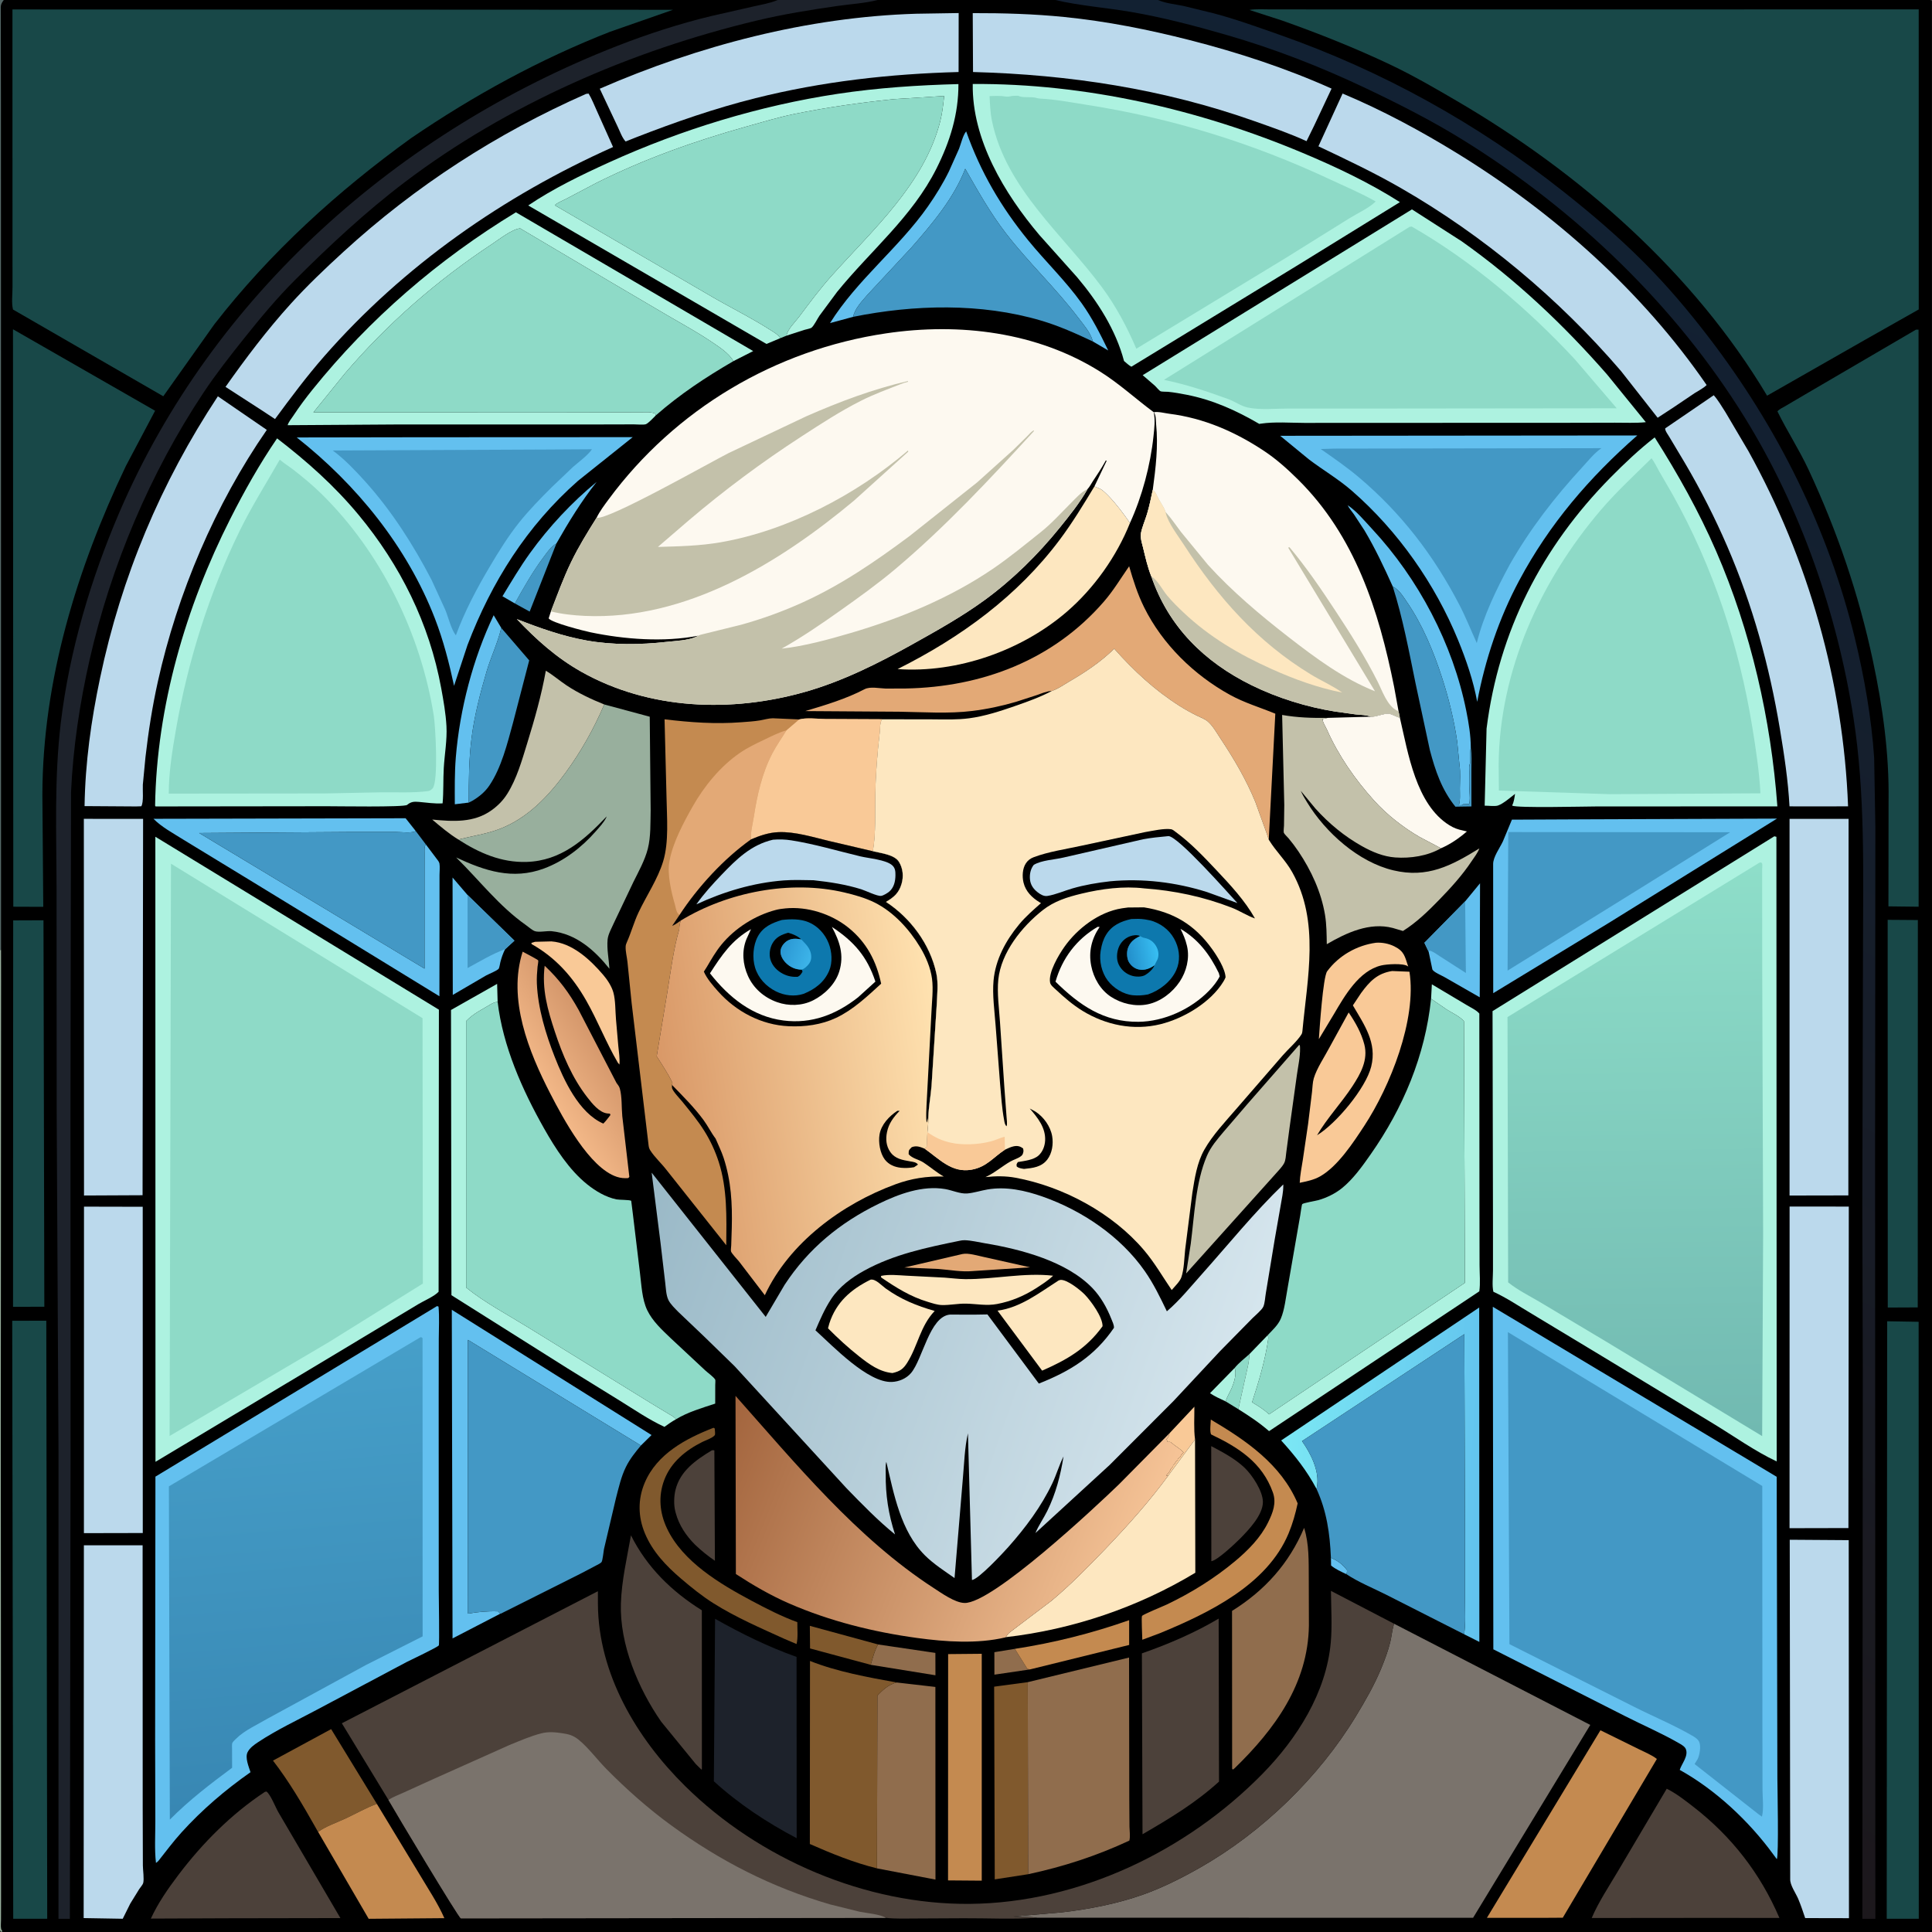 <svg version="1.1" xmlns="http://www.w3.org/2000/svg" style="display: block;" viewBox="0 0 2048 2048" width="1024" height="1024">
<rect x="0" y="0" width="2048" height="2048" fill="#333333" stroke="none"/>
<defs>
	<linearGradient id="Gradient1" gradientUnits="userSpaceOnUse" x1="1579.04" y1="1564.52" x2="1359.42" y2="1547.92">
		<stop class="stop0" offset="0" stop-opacity="1" stop-color="rgb(97,194,238)"/>
		<stop class="stop1" offset="1" stop-opacity="1" stop-color="rgb(123,231,244)"/>
	</linearGradient>
	<linearGradient id="Gradient2" gradientUnits="userSpaceOnUse" x1="637.314" y1="1111.67" x2="577.082" y2="1149.2">
		<stop class="stop0" offset="0" stop-opacity="1" stop-color="rgb(213,152,108)"/>
		<stop class="stop1" offset="1" stop-opacity="1" stop-color="rgb(242,183,135)"/>
	</linearGradient>
	<linearGradient id="Gradient3" gradientUnits="userSpaceOnUse" x1="1228.72" y1="1630.07" x2="1927.28" y2="331.281">
		<stop class="stop0" offset="0" stop-opacity="1" stop-color="rgb(28,24,28)"/>
		<stop class="stop1" offset="1" stop-opacity="1" stop-color="rgb(18,33,51)"/>
	</linearGradient>
	<linearGradient id="Gradient4" gradientUnits="userSpaceOnUse" x1="772.451" y1="1506.4" x2="1198.93" y2="1676.81">
		<stop class="stop0" offset="0" stop-opacity="1" stop-color="rgb(163,101,62)"/>
		<stop class="stop1" offset="1" stop-opacity="1" stop-color="rgb(246,196,151)"/>
	</linearGradient>
	<linearGradient id="Gradient5" gradientUnits="userSpaceOnUse" x1="703.786" y1="1172.69" x2="1000.72" y2="1129.63">
		<stop class="stop0" offset="0" stop-opacity="1" stop-color="rgb(217,152,103)"/>
		<stop class="stop1" offset="1" stop-opacity="1" stop-color="rgb(255,226,176)"/>
	</linearGradient>
	<linearGradient id="Gradient6" gradientUnits="userSpaceOnUse" x1="829.485" y1="1005.44" x2="857.857" y2="1015.61">
		<stop class="stop0" offset="0" stop-opacity="1" stop-color="rgb(43,152,212)"/>
		<stop class="stop1" offset="1" stop-opacity="1" stop-color="rgb(60,179,232)"/>
	</linearGradient>
	<linearGradient id="Gradient7" gradientUnits="userSpaceOnUse" x1="334.372" y1="1910.61" x2="292.621" y2="1432.3">
		<stop class="stop0" offset="0" stop-opacity="1" stop-color="rgb(56,135,179)"/>
		<stop class="stop1" offset="1" stop-opacity="1" stop-color="rgb(70,159,201)"/>
	</linearGradient>
	<linearGradient id="Gradient8" gradientUnits="userSpaceOnUse" x1="1738.63" y1="1520.87" x2="1729.79" y2="917.969">
		<stop class="stop0" offset="0" stop-opacity="1" stop-color="rgb(113,185,177)"/>
		<stop class="stop1" offset="1" stop-opacity="1" stop-color="rgb(142,222,201)"/>
	</linearGradient>
	<linearGradient id="Gradient9" gradientUnits="userSpaceOnUse" x1="681.314" y1="1286.74" x2="1293.97" y2="1504.21">
		<stop class="stop0" offset="0" stop-opacity="1" stop-color="rgb(154,185,199)"/>
		<stop class="stop1" offset="1" stop-opacity="1" stop-color="rgb(213,229,237)"/>
	</linearGradient>
	<linearGradient id="Gradient10" gradientUnits="userSpaceOnUse" x1="1196.1" y1="1012.53" x2="1225.56" y2="1006.75">
		<stop class="stop0" offset="0" stop-opacity="1" stop-color="rgb(35,144,204)"/>
		<stop class="stop1" offset="1" stop-opacity="1" stop-color="rgb(55,189,241)"/>
	</linearGradient>
</defs>
<path transform="translate(0,0)" fill="rgb(0,0,0)" d="M 0 1007 L 0 0 L 4 0 L 824.358 0 L 930.35 0 L 1118.64 0 L 1227.56 0 L 2046 0 L 2047.88 1.125 L 2048 1006 L 2048 1041 L 2048 2048 L 2044 2048 L 1008.13 2048 L 662.205 2048 L 494.698 2048 L 108.319 2048 L 2 2048 L 0.969 2047.53 C 0.646 2047.02 0.191 2046.57 0 2046 C -0.417 2044.75 0 2041.87 0 2040.37 L 0 1523 L 0 1041 L 0 1007 z"/>
<path transform="translate(0,0)" fill="rgb(99,192,239)" d="M 1410.83 1651.36 C 1417.8 1654.22 1423.49 1658.36 1427.91 1664.5 C 1427.84 1666.14 1427.93 1667.18 1427.19 1668.67 C 1421.82 1666.13 1415.54 1663.32 1410.99 1659.5 L 1410.83 1651.36 z"/>
<path transform="translate(0,0)" fill="rgb(173,242,224)" d="M 1308.71 1450.18 C 1311.17 1456.02 1308.17 1465.41 1305.8 1471.06 C 1303.75 1475.95 1300.8 1480.47 1299.2 1485.52 C 1293.54 1482.86 1287.83 1480.35 1282.64 1476.84 L 1308.71 1450.18 z"/>
<path transform="translate(0,0)" fill="rgb(142,218,199)" d="M 1324.48 1435.35 C 1324.17 1439.87 1323.81 1444.07 1322.76 1448.49 L 1312.7 1493.79 L 1299.2 1485.52 C 1300.8 1480.47 1303.75 1475.95 1305.8 1471.06 C 1308.17 1465.41 1311.17 1456.02 1308.71 1450.18 C 1312.98 1444.8 1319.36 1440.01 1324.48 1435.35 z"/>
<path transform="translate(0,0)" fill="rgb(144,109,77)" d="M 1091.79 1769.66 L 1054.11 1775.21 L 1054.07 1751.39 L 1075.76 1747.84 L 1089 1769.04 L 1091.79 1769.66 z"/>
<path transform="translate(0,0)" fill="rgb(67,152,197)" d="M 545.767 639.678 C 555.176 622.839 564.615 606.114 576.177 590.615 C 579.996 585.496 584.107 579.206 589.785 576.172 L 561.466 648.311 L 545.767 639.678 z"/>
<path transform="translate(0,0)" fill="rgb(249,201,151)" d="M 1239.82 1519.2 L 1266.09 1491.16 C 1266.18 1502.35 1265.3 1514.81 1266.8 1525.86 L 1238.43 1564.2 L 1236.15 1564.22 L 1237.01 1563.25 C 1238.37 1561.74 1239.61 1560.37 1240.5 1558.51 C 1241.5 1556.41 1240.35 1557.93 1242.28 1555.8 L 1243.5 1554.51 L 1243.51 1553.5 L 1245.01 1552.01 C 1246.23 1549.76 1246.54 1549.39 1248.5 1547.51 L 1248.51 1546.5 C 1249.94 1545.42 1251.02 1544.81 1251.76 1543.13 C 1252.48 1541.53 1251.98 1542.17 1253.56 1540.74 L 1254.75 1539.75 L 1253.71 1538.79 C 1250.19 1535.04 1245.72 1532.95 1241.87 1529.42 C 1240.42 1528.08 1239.64 1528.54 1237.72 1528.51 L 1236.58 1525.64 C 1237.96 1524.13 1238.68 1523.01 1239.28 1521.06 L 1239.82 1519.2 z"/>
<path transform="translate(0,0)" fill="rgb(86,105,104)" d="M 0 1007 L 0 0 L 4 0 C 2.178 2.438 0.928 4.313 0.799 7.421 L 0.991 113.017 L 1.027 320.75 L 1.113 1007 L 0 1007 z"/>
<path transform="translate(0,0)" fill="rgb(152,175,157)" d="M 0 1007 L 1.113 1007 L 1.148 1041 L 0.824 1523 L 1.1 1932.3 L 1.124 2014.95 L 1.066 2035.54 C 1.063 2038.2 0.635 2041.91 1.169 2044.48 C 1.408 2045.63 1.8 2046.03 2.414 2046.88 L 2 2048 L 0.969 2047.53 C 0.646 2047.02 0.191 2046.57 0 2046 C -0.417 2044.75 0 2041.87 0 2040.37 L 0 1523 L 0 1041 L 0 1007 z"/>
<path transform="translate(0,0)" fill="rgb(144,109,77)" d="M 930.873 1743.21 L 991.541 1752.15 L 991.613 1775.86 L 923.023 1764.78 C 924.963 1757.93 927.187 1749.29 930.873 1743.21 z"/>
<path transform="translate(0,0)" fill="rgb(128,89,45)" d="M 923.023 1764.78 L 858.697 1747.43 L 858.457 1723.46 L 930.873 1743.21 C 927.187 1749.29 924.963 1757.93 923.023 1764.78 z"/>
<path transform="translate(0,0)" fill="rgb(99,192,239)" d="M 545.767 639.678 L 532.628 632.064 C 542.025 616.654 551.246 600.975 561.808 586.324 C 581.77 558.635 606.137 532.482 632.504 510.809 C 616.096 531.548 602.841 553.253 589.785 576.172 C 584.107 579.206 579.996 585.496 576.177 590.615 C 564.615 606.114 555.176 622.839 545.767 639.678 z"/>
<path transform="translate(0,0)" fill="rgb(99,192,239)" d="M 496.896 850.777 L 482.127 852.571 C 482.065 836.02 481.844 819.258 483.191 802.752 C 487.331 752.036 501.393 698.109 523.314 652.146 L 531.361 665.623 L 531.099 666.751 C 527.418 681.917 520.283 696.675 515.818 711.8 C 509.033 734.781 502.75 759.118 499.802 782.908 C 496.988 805.614 496.876 827.953 496.896 850.777 z"/>
<path transform="translate(0,0)" fill="rgb(196,138,80)" d="M 1075.76 1747.84 C 1116.98 1741.53 1157.64 1731.31 1196.95 1717.44 L 1196.96 1743.72 L 1091.79 1769.66 L 1089 1769.04 L 1075.76 1747.84 z"/>
<path transform="translate(0,0)" fill="rgb(249,201,151)" d="M 1458.61 999.341 C 1465.12 998.881 1472.15 1000.26 1478 1003.15 C 1488.64 1008.4 1489.19 1013.96 1492.54 1023.9 L 1492.85 1024.72 L 1492.2 1024.15 C 1487.23 1020.87 1469.99 1022.03 1464.16 1023.42 C 1440.51 1029.04 1425.48 1055.54 1414.1 1074.85 L 1398.04 1101.53 C 1398.77 1091.06 1402.43 1035.58 1406.85 1029.6 C 1419.2 1012.9 1438.36 1002.09 1458.61 999.341 z"/>
<path transform="translate(0,0)" fill="rgb(249,201,151)" d="M 567.196 998.339 L 584.5 997.913 C 606.717 999.519 625.855 1017.49 639.552 1033.56 C 643.885 1038.64 648.384 1045.55 650.186 1052 C 652.546 1060.45 652.192 1071.69 652.972 1080.58 L 655.405 1108.59 C 656.053 1115.14 657.168 1121.94 656.638 1128.5 L 654.943 1126.5 C 642.46 1105.25 633.667 1082.15 621.476 1060.76 C 607.018 1035.38 589.046 1015.13 563.5 1000.75 L 563.32 999.5 L 567.196 998.339 z"/>
<path transform="translate(0,0)" fill="rgb(76,65,58)" d="M 754.452 1537.5 C 756.198 1537.14 755.265 1537.18 757.253 1537.5 L 757.831 1654.5 C 750.256 1649.28 743.536 1643.89 736.874 1637.52 C 727.406 1628.13 719.734 1616.75 716.295 1603.76 L 715.844 1602 C 714.09 1595.32 714.396 1586.18 716.011 1579.5 C 720.909 1559.25 737.66 1547.68 754.452 1537.5 z"/>
<path transform="translate(0,0)" fill="rgb(99,192,239)" d="M 1553.13 955.465 L 1568.9 936.302 L 1568.59 1057.17 L 1531.14 1035.73 C 1528.11 1034.04 1519.94 1030.62 1518.39 1027.74 L 1514.39 1008.74 L 1509.92 999.408 L 1553.13 955.465 z"/>
<path transform="translate(0,0)" fill="rgb(67,152,197)" d="M 1553.13 955.465 L 1553.89 1031.39 L 1526.55 1013.85 C 1523.33 1011.83 1518.93 1008.3 1515.2 1007.67 L 1514.39 1008.74 L 1509.92 999.408 L 1553.13 955.465 z"/>
<path transform="translate(0,0)" fill="rgb(76,65,58)" d="M 1283.94 1532.96 C 1296.27 1539.49 1308.72 1545.96 1319.01 1555.59 C 1327.26 1563.31 1338.81 1580.76 1338.73 1592.26 C 1338.64 1606.01 1323.92 1621.37 1314.98 1630.56 C 1309.72 1635.81 1290.3 1654.31 1284.07 1654.91 L 1283.94 1532.96 z"/>
<path transform="translate(0,0)" fill="rgb(99,192,239)" d="M 535.486 1006.16 C 533.219 1010.53 531.712 1015 530.453 1019.74 C 530.06 1021.22 529.423 1025.85 528.605 1026.92 C 527.056 1028.95 517.885 1032.61 515.27 1034.05 L 479.975 1054.66 L 479.726 930.202 L 495.636 948.765 L 545.332 997.139 L 535.486 1006.16 z"/>
<path transform="translate(0,0)" fill="rgb(67,152,197)" d="M 495.636 948.765 L 545.332 997.139 L 535.486 1006.16 C 521.109 1011.44 509.089 1018.94 495.647 1026.17 L 495.636 948.765 z"/>
<path transform="translate(0,0)" fill="rgb(99,192,239)" d="M 1476.38 621.722 C 1467.21 601.431 1457.81 581.369 1446.38 562.233 L 1435.19 545.164 C 1433.04 542.113 1430.11 538.857 1428.57 535.525 C 1438.13 541.879 1446.65 552.321 1454.49 560.734 C 1503.71 613.619 1540.09 682.609 1554.31 753.506 C 1556.9 766.415 1559.07 779.453 1559.11 792.637 C 1558.12 797.805 1558.59 803.724 1558.51 809 C 1556.89 811.435 1557.5 815.008 1557.5 817.942 C 1557.49 825.269 1557.27 832.687 1557.76 840 C 1557.97 843.297 1558.47 849.235 1557.25 852.25 L 1551 852.51 C 1549.43 854.062 1548.62 853.504 1546.5 853.51 C 1548.12 848.025 1547.51 841.518 1547.53 835.792 C 1547.56 827.908 1548.3 819.054 1547.16 811.294 L 1544.69 786.252 C 1541.38 763.101 1535.62 739.809 1528.37 717.613 C 1519.3 689.822 1507.75 661.93 1491.14 637.769 C 1487.01 631.758 1483.03 625.104 1476.38 621.722 z"/>
<path transform="translate(0,0)" fill="rgb(67,152,197)" d="M 1476.38 621.722 C 1483.03 625.104 1487.01 631.758 1491.14 637.769 C 1507.75 661.93 1519.3 689.822 1528.37 717.613 C 1535.62 739.809 1541.38 763.101 1544.69 786.252 L 1547.16 811.294 C 1548.3 819.054 1547.56 827.908 1547.53 835.792 C 1547.51 841.518 1548.12 848.025 1546.5 853.51 C 1548.62 853.504 1549.43 854.062 1551 852.51 L 1557.25 852.25 C 1558.47 849.235 1557.97 843.297 1557.76 840 C 1557.27 832.687 1557.49 825.269 1557.5 817.942 C 1557.5 815.008 1556.89 811.435 1558.51 809 C 1558.59 803.724 1558.12 797.805 1559.11 792.637 C 1560.3 800.304 1559.74 808.498 1559.75 816.251 L 1559.79 854.862 L 1542.79 855.125 C 1528.27 837.167 1521.54 817.121 1515.68 795.005 L 1500.56 724.469 C 1493.51 690.069 1487.04 655.198 1476.38 621.722 z"/>
<path transform="translate(0,0)" fill="rgb(67,152,197)" d="M 531.361 665.623 L 560.985 700.029 L 543.796 766.26 C 537.782 788.226 531.564 813.761 518.7 832.752 C 514.034 839.641 507.616 844.821 500.5 849.001 L 496.896 850.777 C 496.876 827.953 496.988 805.614 499.802 782.908 C 502.75 759.118 509.033 734.781 515.818 711.8 C 520.283 696.675 527.418 681.917 531.099 666.751 L 531.361 665.623 z"/>
<path transform="translate(0,0)" fill="rgb(128,89,45)" d="M 337.212 1941.9 C 337.085 1941.87 334.676 1937.49 334.44 1937.07 C 320.826 1913 306.295 1888.18 289.363 1866.32 L 351.025 1832.93 L 399.49 1912.18 C 388.265 1916.2 377.343 1922.51 366.529 1927.58 C 357.357 1931.88 345.231 1935.95 337.212 1941.9 z"/>
<path transform="translate(0,0)" fill="rgb(128,89,45)" d="M 756.384 1513.5 L 757.65 1514.23 C 757.71 1516.04 758.29 1519.36 757.872 1521 C 757.787 1521.34 757.48 1521.57 757.239 1521.82 C 754.389 1524.78 748.275 1526.64 744.552 1528.5 C 726.848 1537.35 711.219 1549.99 704.096 1568.96 C 697.649 1586.13 699.276 1603.66 706.944 1620 C 723.594 1655.49 763.334 1679.05 796.567 1696.78 C 812.281 1705.16 828.482 1713.46 845.212 1719.57 C 845.1 1726.66 846.112 1735.98 844.378 1742.74 L 831.745 1737.37 C 806.139 1725.73 780.429 1714.68 756.523 1699.68 C 744.334 1692.04 732.743 1682.65 721.818 1673.32 C 706.058 1659.87 691.715 1644.81 683.626 1625.41 C 676.29 1607.82 675.997 1589.39 683.441 1571.78 C 696.37 1541.21 726.993 1524.91 756.384 1513.5 z"/>
<path transform="translate(0,0)" fill="rgb(99,192,239)" d="M 904.277 335.875 L 879.842 342.493 C 908.547 296.579 952.531 263.131 983.5 219.02 C 991.831 207.152 999.532 194.632 1005.92 181.619 L 1016.65 157.647 C 1018.6 152.686 1020.8 143.087 1024.19 139.299 C 1039.5 182.475 1061.07 219.348 1089.91 254.739 C 1108.37 277.388 1129.71 297.77 1146.7 321.586 C 1157.89 337.277 1166.4 354.242 1174.78 371.518 L 1158.6 362.042 L 1157.91 360.103 C 1155.16 351.554 1148.32 343.857 1142.93 336.739 C 1119.07 305.262 1090.26 278.427 1066.24 247.241 C 1049.58 225.611 1036.66 202.501 1023.18 178.902 C 1011.09 210.231 987.993 237.48 966.108 262.449 L 919.659 312.372 C 913.668 319.418 906.446 326.623 904.277 335.875 z"/>
<path transform="translate(0,0)" fill="rgb(196,138,80)" d="M 1283.51 1504.81 C 1320.79 1526.83 1358.06 1552.25 1375.57 1593.64 C 1373.24 1604.54 1370.25 1615.17 1365.96 1625.47 C 1343.2 1680.11 1281.18 1709.93 1229.71 1731.18 L 1210.89 1738.22 C 1210.86 1735.17 1209.79 1713.95 1210.59 1712.97 C 1212.15 1711.06 1233.2 1702.61 1237 1700.78 C 1262.92 1688.37 1287.5 1673.12 1309.56 1654.64 C 1323.16 1643.25 1336.39 1629.84 1344.27 1613.73 C 1349.27 1603.52 1353.32 1593.29 1349.28 1581.99 C 1337.98 1550.36 1312.93 1534.41 1283.8 1520.54 C 1282.22 1517.58 1283.42 1508.49 1283.51 1504.81 z"/>
<path transform="translate(0,0)" fill="rgb(128,89,45)" d="M 1089.85 1986.76 L 1054.48 1992.21 L 1053.84 1787.94 L 1089.47 1783.16 L 1089.85 1986.76 z"/>
<path transform="translate(0,0)" fill="rgb(253,249,240)" d="M 1453.22 759.719 L 1454.27 759.749 C 1455.97 759.735 1457.35 759.382 1459 759.036 C 1462.04 758.398 1469.29 756.032 1472.04 756.471 C 1475.65 757.046 1480.21 759.847 1483.95 760.927 C 1492.64 798.159 1500.94 852.91 1536.5 874.848 C 1541.29 877.804 1545.41 879.282 1550.94 880.411 L 1554.96 881.367 C 1546.71 888.525 1537.59 894.866 1527.51 899.187 L 1504.86 887.244 C 1487.3 877.059 1470.04 863.565 1456.41 848.435 C 1436.11 825.886 1418.89 801.063 1406.52 773.276 C 1405.08 770.034 1401.9 765.54 1402.07 762.195 L 1407.51 760.972 L 1453.22 759.719 z"/>
<path transform="translate(0,0)" fill="rgb(196,138,80)" d="M 337.212 1941.9 C 345.231 1935.95 357.357 1931.88 366.529 1927.58 C 377.343 1922.51 388.265 1916.2 399.49 1912.18 L 445.393 1987.97 C 454.105 2002.63 464.223 2017.74 471.042 2033.34 L 390.803 2034 L 337.212 1941.9 z"/>
<path transform="translate(0,0)" fill="rgb(196,138,80)" d="M 1005.06 1753.41 L 1040.69 1753.08 L 1040.69 1993.58 L 1004.96 1993.3 L 1005.06 1753.41 z"/>
<path transform="translate(0,0)" fill="url(#Gradient1)" d="M 1395.54 1578.24 C 1385.22 1558.8 1372.84 1543.16 1358.09 1526.93 L 1568.01 1386.02 L 1568.18 1740.5 L 1552.06 1732.39 C 1553.83 1720.41 1552.93 1707.33 1552.94 1695.19 L 1552.94 1631.01 L 1552.26 1414.27 L 1380.18 1527.64 C 1389.39 1540.51 1399.27 1559.93 1395.95 1576.47 L 1395.54 1578.24 z"/>
<path transform="translate(0,0)" fill="rgb(195,193,170)" d="M 485.831 889.922 C 475.951 883.837 467.02 876.243 458.177 868.771 C 480.16 870.876 502.358 872.412 521.214 858.813 C 527.873 854.011 533.394 848.398 537.76 841.428 C 547.875 825.281 553.254 806.049 558.821 788 C 566.665 762.564 573.911 737.218 578.599 710.998 C 586.337 715.598 593.166 721.603 600.666 726.578 C 612.987 734.751 626.847 741.266 640.537 746.76 C 629.605 772.346 615.937 796.712 599.502 819.172 C 581.38 843.938 559.648 866.948 530.423 878.432 C 516.249 884.001 500.567 886.181 485.831 889.922 z"/>
<path transform="translate(0,0)" fill="rgb(173,242,224)" d="M 716.654 1504.46 C 712.268 1506.78 708.349 1509.66 704.336 1512.54 C 688.137 1505.06 672.737 1494.54 657.586 1485.13 L 601.497 1450.46 L 478.539 1372.96 L 478.072 1070.63 L 526.974 1042.94 L 527.51 1061.9 C 524.62 1062.48 522.846 1062.97 520.292 1064.52 C 510.422 1070.51 502.454 1073.9 494.146 1082.34 L 494.168 1364.91 C 513.822 1380.78 537.349 1393.17 558.857 1406.46 L 689.426 1487.06 L 707.812 1498.16 C 710.875 1499.99 714.401 1501.64 716.654 1504.46 z"/>
<path transform="translate(0,0)" fill="rgb(99,192,239)" d="M 530.347 1710.58 L 479.714 1736.8 L 478.921 1388.43 L 690.661 1521.2 L 679.398 1532.29 L 496.019 1420.3 L 495.819 1710.56 C 506.585 1708.72 517.066 1707.73 528 1708.12 L 530.347 1710.58 z"/>
<path transform="translate(0,0)" fill="rgb(173,242,224)" d="M 1517 1058.76 L 1517.82 1043.41 L 1555.23 1065.69 C 1559.16 1068.1 1565.29 1070.86 1568.16 1074.44 L 1568.28 1281.73 L 1568.39 1341.32 C 1568.41 1350.13 1569.38 1360.18 1568.13 1368.87 L 1345.26 1517.07 C 1335.17 1508.25 1324.05 1500.88 1312.7 1493.79 L 1322.76 1448.49 C 1323.81 1444.07 1324.17 1439.87 1324.48 1435.35 L 1343.76 1415.38 C 1344.64 1417.6 1344.52 1418.29 1344.19 1420.59 C 1341.04 1442.43 1334.11 1465.45 1327.24 1486.46 C 1333.25 1490.11 1339.23 1493.62 1344.37 1498.46 L 1345.22 1499.27 L 1552.88 1359.84 L 1551.86 1082.56 C 1547.89 1077.7 1539.26 1073.69 1533.78 1070.25 L 1517 1058.76 z"/>
<path transform="translate(0,0)" fill="rgb(99,192,239)" d="M 451.379 895.083 L 462.434 909.773 C 463.531 911.298 465.487 913.389 465.835 915.282 C 466.494 918.861 465.9 923.869 465.904 927.578 L 465.906 952.824 L 465.805 1056.08 L 359.059 990.626 L 262.45 931.558 L 193.855 889.755 C 183.262 883.044 171.563 876.901 162.673 867.964 L 429.96 867.369 L 440.719 880.947 L 439.53 881.436 C 434.864 883.2 425.594 881.993 420.485 881.977 L 372.711 881.938 L 211.123 883.047 L 450.018 1026.79 L 450.034 929.604 L 450.055 904.325 C 450.076 901.16 449.602 897.845 451.379 895.083 z"/>
<path transform="translate(0,0)" fill="rgb(195,193,170)" d="M 1377.29 1107.5 C 1378.2 1108.42 1378.07 1109.74 1378.11 1111 C 1378.34 1120.18 1376.01 1130.47 1374.75 1139.57 L 1367.04 1195 L 1363.53 1221.39 C 1363 1225.14 1362.98 1229.81 1361.15 1233.17 C 1358.95 1237.22 1354.98 1241.1 1351.92 1244.62 L 1331.87 1266.94 L 1257.34 1349.93 L 1262.25 1318.43 C 1266.16 1288.23 1267.3 1253.6 1279.3 1225.41 C 1283.51 1215.52 1290.5 1207.54 1297.34 1199.42 L 1322.33 1170.32 L 1377.29 1107.5 z"/>
<path transform="translate(0,0)" fill="url(#Gradient2)" d="M 554.058 1008.81 C 555.92 1009.76 570.345 1017.38 570.532 1018.08 C 570.843 1019.25 569.971 1023.32 569.839 1024.72 C 569.276 1030.68 568.844 1036.66 569.105 1042.65 C 570.235 1068.7 578.464 1096.09 587.965 1120.22 C 597.736 1145.04 613.63 1179.8 639.547 1191.06 C 642.329 1188.32 644.65 1185.07 647.058 1182 L 646.551 1180.5 L 643.838 1180.3 C 635.211 1179.34 627.644 1169.7 622.559 1163.18 C 606.583 1142.68 596.237 1118.04 588.153 1093.56 C 580.476 1070.3 574.253 1048.48 577.381 1023.75 C 592.651 1038.02 603.285 1052.43 613.381 1070.59 L 653.5 1147.93 C 654.987 1150.03 656.362 1151.45 657.068 1154 C 659.464 1162.66 658.774 1174.16 659.657 1183.26 L 667.14 1247.5 L 666 1248.82 C 661.668 1249.11 658.039 1248.85 653.881 1247.49 C 624.844 1238 596.99 1185.68 583.486 1159.55 C 560.447 1114.96 537.917 1059.03 554.058 1008.81 z"/>
<path transform="translate(0,0)" fill="rgb(249,201,151)" d="M 1475.72 1029.32 L 1494.08 1030.06 C 1502.03 1080.74 1473.49 1151.9 1446.11 1193.55 C 1434.53 1211.16 1418.08 1236.46 1399.27 1247.07 C 1392.61 1250.83 1385.16 1252.27 1377.76 1253.82 C 1378.04 1245.87 1379.8 1237.48 1381.02 1229.6 L 1386.64 1191.44 L 1390.79 1157.52 C 1391.36 1152.83 1391.33 1147.6 1392.67 1143.07 C 1395.83 1132.43 1403.93 1120.55 1409.18 1110.56 L 1429.64 1073.25 C 1436.74 1083.77 1442.96 1094.63 1446.21 1107 C 1450.54 1123.51 1442.31 1138.16 1433.59 1151.48 C 1421.86 1169.37 1406.94 1185.01 1396.11 1203.43 C 1416.52 1190.97 1447.79 1153.62 1453.53 1130.65 C 1459.87 1105.32 1446.21 1086.49 1434.11 1065.74 L 1442.76 1052.74 C 1451.85 1040.31 1460.02 1031.77 1475.72 1029.32 z"/>
<path transform="translate(0,0)" fill="rgb(144,109,77)" d="M 950.439 1783.49 L 991.547 1788.23 L 991.64 1992.44 L 929.636 1980.55 L 930.04 1797.47 C 935.779 1791.25 942.049 1785.7 950.439 1783.49 z"/>
<path transform="translate(0,0)" fill="rgb(76,65,58)" d="M 668.849 1627.54 C 685.823 1661.41 711.955 1686.96 743.976 1706.97 L 744.041 1875.45 L 743.442 1875.77 L 737.651 1870.06 L 700.931 1825.11 C 676.576 1790.08 656.746 1743 658.177 1699.67 C 658.981 1675.32 664.624 1651.45 668.849 1627.54 z"/>
<path transform="translate(0,0)" fill="rgb(144,109,77)" d="M 1382.43 1619.61 C 1387.83 1637.05 1387.21 1654.84 1387.35 1672.85 L 1387.49 1723.23 C 1386.58 1784.9 1351.32 1833.03 1308.89 1874.28 L 1307 1875.84 L 1306.11 1875 L 1306.01 1707.63 C 1340.82 1685.93 1366.45 1657.38 1382.43 1619.61 z"/>
<path transform="translate(0,0)" fill="rgb(253,231,192)" d="M 1197.84 554.362 C 1183.69 589.773 1159.81 623.482 1131 648.378 C 1083.29 689.6 1014.82 713.762 951.488 709.247 C 1018.3 675.799 1078.45 632.12 1123.5 571.937 C 1136.88 554.058 1148.57 534.749 1160.12 515.656 L 1165.16 517.732 C 1168.56 519 1172.29 522.917 1174.84 525.5 C 1183.46 534.248 1190.74 544.365 1197.84 554.362 z"/>
<path transform="translate(0,0)" fill="rgb(24,72,72)" d="M 2001 975.067 L 2033.01 975.285 L 2032.89 1385.91 L 2001.11 1386.05 L 2001 975.067 z"/>
<path transform="translate(0,0)" fill="rgb(24,72,72)" d="M 13.975 975.663 L 46.094 975.535 L 46.993 1385.2 L 13.818 1385.29 L 13.975 975.663 z"/>
<path transform="translate(0,0)" fill="rgb(173,242,224)" d="M 695.162 440.374 C 692.919 442.565 687.313 448.671 684.716 449.647 C 682.239 450.579 674.859 449.819 671.923 449.854 L 619.243 449.983 L 419.642 449.972 L 304.909 450.727 C 305.823 447.346 309.014 443.608 311 440.592 C 317.298 431.023 324.117 421.895 331.303 412.976 C 391.994 337.656 464.295 275.304 546.855 225.044 L 798.42 372.163 L 777.484 382.801 C 772.456 374.158 762.335 367.794 754.131 362.255 C 738.939 351.999 722.802 343.271 707 334.027 L 646.616 298.5 L 551.371 242.104 C 543.106 242.74 529.137 253.698 522.226 258.258 C 463.664 296.898 411.097 342.616 365.516 396.002 L 332.24 437.124 L 584.5 437.244 L 655.17 437.08 L 680.302 437.01 C 685.19 437.016 690.097 436.435 694.627 438.522 L 695.162 440.374 z"/>
<path transform="translate(0,0)" fill="rgb(253,231,192)" d="M 1266.8 1525.86 L 1267.09 1667.18 C 1206.16 1703.91 1137.03 1727.34 1066.22 1735.47 C 1067.8 1732.87 1068.99 1731.33 1071.45 1729.55 L 1114.68 1696.83 C 1134.99 1679.82 1154.08 1660.4 1172.37 1641.28 C 1195.75 1616.83 1218.43 1591.52 1238.43 1564.2 L 1266.8 1525.86 z"/>
<path transform="translate(0,0)" fill="rgb(128,89,45)" d="M 929.636 1980.55 C 904.951 1974.43 881.69 1964.93 858.466 1954.73 L 858.627 1760.67 C 887.186 1772.07 920.188 1778 950.439 1783.49 C 942.049 1785.7 935.779 1791.25 930.04 1797.47 L 929.636 1980.55 z"/>
<path transform="translate(0,0)" fill="rgb(196,138,80)" d="M 1696.53 1834.16 L 1737 1854.09 C 1743.06 1857.15 1751.08 1860.35 1756.35 1864.57 L 1656.61 2032.86 L 1639.03 2032.97 L 1576.2 2032.96 L 1696.53 1834.16 z"/>
<path transform="translate(0,0)" fill="rgb(76,65,58)" d="M 1291.83 1715.8 L 1292.21 1888.57 C 1267.11 1911.32 1240.25 1927.49 1211.12 1944.38 L 1210.45 1752.64 C 1238.53 1742.84 1266.21 1730.98 1291.83 1715.8 z"/>
<path transform="translate(0,0)" fill="rgb(76,65,58)" d="M 280.714 1899.5 L 282.369 1899.08 C 286.506 1901.56 292.179 1916.11 295.108 1921.09 L 360.835 2033.24 L 239.828 2033.45 L 159.925 2033.78 C 167.59 2017.17 177.989 2002.21 188.992 1987.66 C 214.554 1953.84 245.259 1922.97 280.714 1899.5 z"/>
<path transform="translate(0,0)" fill="rgb(173,242,224)" d="M 827.194 358.461 L 812.488 364.601 L 559.936 217.795 C 586.307 199.95 616.566 185.336 645.508 172.184 C 722.012 137.418 805.052 111.962 888.194 99.435 C 930.577 93.049 973.164 90.259 1015.98 89.125 C 1016.1 121.182 1006.99 150.14 992.72 178.604 C 967.014 229.893 922.92 265.603 887.398 309.376 L 868.653 334.68 C 866.485 337.855 862.872 345.307 860.256 347.359 C 859.024 348.324 854.498 349.131 852.864 349.637 L 833.835 355.787 C 834.48 349.368 842.794 341.492 846.913 336 C 858.135 321.037 869.161 306.17 881.654 292.222 C 925.6 243.156 979.599 195.012 996.605 128.848 C 998.864 120.061 999.884 110.749 1000.83 101.745 L 947.5 105.096 C 912.736 108.665 876.845 113.722 842.568 120.699 C 825.436 124.186 808.343 129.392 791.5 134.088 C 736.836 149.329 682.654 168.567 631.885 194.065 L 599.577 211.089 C 596.246 212.854 590.618 214.901 588.08 217.573 L 748.895 311.146 C 771.326 324.547 794.909 335.853 816.936 349.964 C 820.82 352.452 824.606 354.54 827.194 358.461 z"/>
<path transform="translate(0,0)" fill="rgb(76,65,58)" d="M 1766.81 1896.13 C 1776.86 1901.11 1786.09 1908.36 1794.93 1915.21 C 1835.47 1946.6 1866.06 1985.9 1886.25 2033.09 L 1808.5 2033.04 L 1687.28 2033.16 C 1694.56 2016.1 1705.46 1999.86 1714.89 1983.87 L 1766.81 1896.13 z"/>
<path transform="translate(0,0)" fill="rgb(29,34,43)" d="M 758.016 1715.99 C 785.879 1731.73 814.184 1745.68 844.387 1756.4 L 844.508 1948.55 C 813.133 1932.08 782.946 1912.19 756.722 1888.23 L 758.016 1715.99 z"/>
<path transform="translate(0,0)" fill="rgb(67,152,197)" d="M 904.277 335.875 C 906.446 326.623 913.668 319.418 919.659 312.372 L 966.108 262.449 C 987.993 237.48 1011.09 210.231 1023.18 178.902 C 1036.66 202.501 1049.58 225.611 1066.24 247.241 C 1090.26 278.427 1119.07 305.262 1142.93 336.739 C 1148.32 343.857 1155.16 351.554 1157.91 360.103 L 1158.6 362.042 C 1140.71 353.586 1122.72 345.504 1103.69 339.869 C 1039.9 320.973 968.958 322.809 904.277 335.875 z"/>
<path transform="translate(0,0)" fill="rgb(67,152,197)" d="M 440.719 880.947 L 451.379 895.083 C 449.602 897.845 450.076 901.16 450.055 904.325 L 450.034 929.604 L 450.018 1026.79 L 211.123 883.047 L 372.711 881.938 L 420.485 881.977 C 425.594 881.993 434.864 883.2 439.53 881.436 L 440.719 880.947 z"/>
<path transform="translate(0,0)" fill="rgb(24,72,72)" d="M 2000.47 1400.58 L 2033.83 1401.15 L 2033.99 2033.94 L 1999.99 2033.98 L 2000.47 1400.58 z"/>
<path transform="translate(0,0)" fill="rgb(187,217,236)" d="M 1897.04 1278.97 L 1959.8 1279.03 L 1959.41 1619.81 L 1896.99 1619.95 L 1897.04 1278.97 z"/>
<path transform="translate(0,0)" fill="rgb(144,109,77)" d="M 1089.47 1783.16 L 1196.85 1757.06 L 1197.09 1906.52 L 1197.29 1936.3 C 1197.37 1940.75 1198.3 1946.85 1197.17 1951.11 C 1162.33 1967.35 1127.41 1978.7 1089.85 1986.76 L 1089.47 1783.16 z"/>
<path transform="translate(0,0)" fill="rgb(187,217,236)" d="M 89.033 1279.09 L 151.293 1279.23 L 151.346 1625.07 L 88.947 1625.2 L 89.033 1279.09 z"/>
<path transform="translate(0,0)" fill="rgb(195,193,170)" d="M 1527.51 899.187 C 1513.35 907.375 1495.14 910.097 1479.05 908.944 C 1466.43 908.04 1454.7 903.097 1443.78 896.996 C 1425.23 886.631 1408.59 872.857 1394.38 857.073 L 1378.88 838.322 C 1380.72 842.583 1383.15 846.533 1385.56 850.49 C 1405 882.366 1439.96 913.854 1477.11 922.622 C 1513.14 931.127 1538.43 917.709 1568.17 899.365 C 1566.48 904.118 1562.64 908.918 1559.83 913.137 C 1550 927.871 1538.03 941.024 1525.72 953.707 C 1514.01 965.769 1501.5 977.942 1487.2 986.88 L 1476.5 983.712 C 1451.92 977.247 1427.15 988.796 1406.45 1000.89 C 1406.28 990.471 1406.27 979.999 1404.55 969.693 C 1400.55 945.641 1389.96 922.732 1376.42 902.589 C 1373.17 897.75 1369.68 893.144 1365.94 888.673 C 1364.85 887.369 1361.41 884.14 1360.9 882.753 C 1360.44 881.506 1361.06 876.686 1361.09 875.145 L 1361.39 853.306 L 1359.12 757.87 C 1375.32 760.755 1391.11 761.206 1407.51 760.972 L 1402.07 762.195 C 1401.9 765.54 1405.08 770.034 1406.52 773.276 C 1418.89 801.063 1436.11 825.886 1456.41 848.435 C 1470.04 863.565 1487.3 877.059 1504.86 887.244 L 1527.51 899.187 z"/>
<path transform="translate(0,0)" fill="rgb(227,169,118)" d="M 1114.99 732.429 C 1109.53 732.63 1104.14 735.057 1099.03 736.847 L 1077 743.967 C 1061.66 748.483 1046.6 751.656 1030.75 753.621 C 1005.38 756.768 978.738 754.813 953.186 754.445 L 853.589 753.778 C 874.718 747.482 896.904 740.849 916.475 730.579 C 922.368 727.486 932.355 729.722 939 729.917 L 960.152 729.828 C 1040.81 728.317 1116.22 699.956 1170.11 637.802 C 1180.47 625.856 1187.98 613.109 1196.94 600.258 C 1201.32 615.37 1205.84 629.701 1212.86 643.856 C 1232.25 682.958 1265.62 715.443 1303.58 736.435 C 1319.16 745.054 1335.56 749.812 1351.88 756.527 L 1344.93 890.022 L 1342.98 884.054 L 1330.74 850.145 C 1321.16 826.701 1308.01 804.272 1294.01 783.244 C 1290.17 777.475 1285.42 768.935 1280.02 764.544 C 1276.96 762.062 1272.34 760.371 1268.81 758.625 C 1262.53 755.517 1256.3 752.09 1250.38 748.327 C 1223.7 731.377 1202.04 711.138 1181.11 687.688 C 1166.78 701.729 1150.38 712.609 1133.11 722.654 C 1127.85 725.719 1122.02 729.876 1116.33 731.961 L 1114.99 732.429 z"/>
<path transform="translate(0,0)" fill="rgb(24,72,72)" d="M 12.957 1400.08 L 49.079 1400 L 50.055 2033.97 L 14.016 2033.98 L 12.957 1400.08 z"/>
<path transform="translate(0,0)" fill="rgb(187,217,236)" d="M 1031.14 13.909 C 1063.53 13.838 1095.75 14.763 1128 17.996 C 1172.96 22.504 1217.5 31.366 1261.24 42.541 C 1312.28 55.583 1363.45 72.321 1411.52 93.931 L 1392.97 133.365 L 1384.98 149.642 C 1367.14 141.464 1348.21 134.95 1329.73 128.413 C 1233.02 94.207 1133.74 79.113 1031.45 76.34 L 1031.14 13.909 z"/>
<path transform="translate(0,0)" fill="rgb(187,217,236)" d="M 970.951 14.562 L 1016.23 13.833 L 1016.14 76.346 C 943.349 78.304 871.708 86.329 800.937 104.039 C 757.633 114.875 715.814 129.409 674.259 145.573 L 663.194 150.001 C 659.585 146.306 657.013 138.953 654.701 134.164 L 635.771 94.045 C 740.809 48.303 856.06 18.078 970.951 14.562 z"/>
<path transform="translate(0,0)" fill="rgb(187,217,236)" d="M 88.914 1638.07 L 151.185 1638.08 L 151.271 1916.26 L 151.452 1977.61 C 151.502 1982.47 152.924 1991.64 151.796 1996.12 C 151.383 1997.76 148.554 2001.04 147.56 2002.57 L 138.098 2017.88 L 130.104 2033.96 L 88.682 2033.25 L 88.914 1638.07 z"/>
<path transform="translate(0,0)" fill="rgb(187,217,236)" d="M 1897.19 1632.2 L 1959.72 1632.63 L 1959.98 2033.35 L 1913.56 2033.25 C 1911.23 2026.34 1908.95 2019.37 1906.09 2012.67 C 1903.52 2006.66 1897.34 1998.22 1897.69 1991.74 L 1897.19 1632.2 z"/>
<path transform="translate(0,0)" fill="rgb(187,217,236)" d="M 88.878 867.992 L 151.684 868.015 L 151.134 1266.99 L 89.051 1267.28 L 88.878 867.992 z"/>
<path transform="translate(0,0)" fill="rgb(187,217,236)" d="M 1897 868.015 L 1959.58 868.013 L 1959.34 1267.19 L 1897 1267.31 L 1897 868.015 z"/>
<path transform="translate(0,0)" fill="rgb(99,192,239)" d="M 1686.44 868.488 L 1883.68 867.757 L 1705.54 978.229 L 1582.87 1052.82 L 1582.79 916 C 1582.7 908.485 1589.9 898.811 1593.14 891.881 L 1602.69 868.869 L 1686.44 868.488 z"/>
<path transform="translate(0,0)" fill="rgb(67,152,197)" d="M 1598.84 882.02 L 1833.98 882.244 L 1743.49 938.7 L 1598.11 1028.87 L 1598.84 882.02 z"/>
<path transform="translate(0,0)" fill="rgb(187,217,236)" d="M 230.946 420.092 L 282.82 455.697 C 228.003 534.833 188.137 628.923 167.303 722.658 C 161.493 748.798 157.247 775.99 154.206 802.594 L 151.422 831.715 C 151.074 837.236 152.486 850.297 149.8 854.681 L 144.25 854.866 L 89.64 854.506 C 90.332 808.479 96.636 763.653 106.094 718.649 C 128.67 611.217 170.479 511.653 230.946 420.092 z"/>
<path transform="translate(0,0)" fill="rgb(152,175,157)" d="M 640.537 746.76 L 688.754 759.749 L 689.723 858.733 C 689.406 872.065 690.002 886.847 686.701 899.77 C 683.642 911.748 677.06 923.669 671.547 934.715 L 650.726 978.448 C 648.48 983.579 644.633 990.267 644.097 995.853 C 643.115 1006.1 645.428 1016.67 646.032 1026.9 C 630.385 1007.33 610.706 989.77 584.726 987.098 C 579.812 986.593 570.942 988.648 566.723 986.98 C 563.863 985.849 559.909 982.313 557.276 980.459 C 528.901 960.491 508.027 932.942 483.527 908.927 C 514.018 923.186 543.409 932.956 576.637 920.656 C 597.889 912.789 616.631 898.258 631.474 881.313 C 635.222 877.035 640.025 871.929 642.57 866.793 L 643.089 865.468 C 619.299 890.481 594.551 912.52 558.254 913.676 C 531.487 914.529 507.921 904.194 485.831 889.922 C 500.567 886.181 516.249 884.001 530.423 878.432 C 559.648 866.948 581.38 843.938 599.502 819.172 C 615.937 796.712 629.605 772.346 640.537 746.76 z"/>
<path transform="translate(0,0)" fill="rgb(187,217,236)" d="M 1816.65 418.961 C 1821.4 424.314 1825.25 431.061 1829.14 437.086 L 1853.34 478.107 C 1916.97 592.811 1954.14 723.811 1959.03 854.775 L 1908.5 854.801 L 1896.95 854.772 C 1895.46 827.262 1891.34 800.093 1886.8 772.939 C 1875.57 705.598 1857.97 641.643 1830.87 578.937 C 1817.7 548.477 1802.66 518.923 1785.8 490.342 L 1769.69 463.381 C 1768.4 461.183 1764.85 456.496 1765.17 454.098 L 1816.65 418.961 z"/>
<path transform="translate(0,0)" fill="rgb(187,217,236)" d="M 1423.2 99.152 C 1465.45 116.868 1506.35 138.922 1545.34 162.917 C 1647.39 225.734 1740.98 309.047 1809.1 408.149 C 1805.81 411.525 1800.45 414.123 1796.43 416.709 L 1774.38 431.58 L 1757.17 442.831 L 1718.33 393.326 C 1652.47 316.563 1572.57 249.73 1484.85 199.276 C 1456.56 183.003 1427.06 169.033 1397.58 155.096 L 1423.2 99.152 z"/>
<path transform="translate(0,0)" fill="rgb(187,217,236)" d="M 621.305 99.5 L 623.96 99.217 C 627.434 104.901 629.903 111.476 632.713 117.541 L 649.871 155.849 C 533.713 207.734 427.767 281.68 343.776 377.577 C 325.096 398.905 308.311 421.429 291.521 444.231 L 278.536 435.632 L 239.051 410.115 C 260.726 379.405 283.053 349.791 308.309 321.909 C 325.732 302.673 344.831 284.555 363.958 267.036 C 440.269 197.143 526.654 141.271 621.305 99.5 z"/>
<path transform="translate(0,0)" fill="rgb(99,192,239)" d="M 444.456 463.5 L 670.72 463.395 L 612.706 509.709 C 558.557 557.452 521.192 616.653 495.584 683.755 L 481.323 726.991 C 476.066 702.592 469.988 678.812 460.964 655.5 C 431.628 579.724 377.939 513.611 314.535 463.714 L 444.456 463.5 z"/>
<path transform="translate(0,0)" fill="rgb(67,152,197)" d="M 581.306 476.518 L 627.493 476.227 C 623.147 482.757 613.214 489.867 607.269 495.111 L 584.818 516.513 C 572.741 528.574 561.011 540.469 550.34 553.841 C 538.631 568.515 528.716 584.551 519.165 600.677 C 505.376 623.96 492.587 648.054 483.221 673.495 C 478.062 666.79 475.367 654.474 471.995 646.366 L 457.452 614.672 C 438.013 577.348 415.103 541.411 386.84 510.088 C 376.849 499.016 365.614 487.193 353.679 478.249 L 352.724 477.551 L 581.306 476.518 z"/>
<path transform="translate(0,0)" fill="rgb(67,152,197)" d="M 530.347 1710.58 L 528 1708.12 C 517.066 1707.73 506.585 1708.72 495.819 1710.56 L 496.019 1420.3 L 679.398 1532.29 C 673.441 1539.44 667.714 1546.51 663.567 1554.9 C 658.38 1565.38 655.906 1576.85 652.953 1588.1 L 640.216 1642.24 C 639.725 1644.69 638.873 1654.3 637.623 1655.92 C 636.679 1657.15 633.718 1658.5 632.335 1659.26 L 615.362 1668.18 L 530.792 1710.6 L 530.347 1710.58 z"/>
<path transform="translate(0,0)" fill="rgb(67,152,197)" d="M 1395.54 1578.24 L 1395.95 1576.47 C 1399.27 1559.93 1389.39 1540.51 1380.18 1527.64 L 1552.26 1414.27 L 1552.94 1631.01 L 1552.94 1695.19 C 1552.93 1707.33 1553.83 1720.41 1552.06 1732.39 L 1469.21 1690.35 C 1455.46 1683.43 1439.93 1677.15 1427.19 1668.67 C 1427.93 1667.18 1427.84 1666.14 1427.91 1664.5 C 1423.49 1658.36 1417.8 1654.22 1410.83 1651.36 C 1409.7 1625.44 1406.43 1602.05 1395.54 1578.24 z"/>
<path transform="translate(0,0)" fill="url(#Gradient3)" d="M 1118.64 0 L 1227.56 0 C 1235.36 3.541 1246.13 4.549 1254.53 6.296 L 1286 13.971 C 1309.63 20.191 1332.86 28.605 1355.91 36.697 C 1465.49 75.178 1566.32 131.132 1657.36 203.163 C 1687.14 226.726 1715.14 250.632 1742.01 277.497 C 1767.22 302.716 1789.82 329.488 1811.5 357.793 C 1884.33 452.861 1937.96 560.333 1966.32 676.956 C 1976.27 717.877 1983.85 761.175 1986.68 803.181 L 1987.96 876.507 L 1987.89 975.673 L 1987.66 1227.7 L 1987.96 2034.02 L 1974.18 2034.03 L 1974.64 1456.64 L 1974.13 1277.32 L 1974.85 1005.63 C 1974.98 924.205 1977.3 841.574 1964.75 760.882 C 1947.51 650.137 1908.73 538.502 1849.76 443.025 C 1776.18 323.874 1671.3 223.46 1552.68 149.5 C 1519.07 128.54 1483.93 110.708 1448.2 93.712 C 1400.14 70.851 1350.87 51.658 1299.71 36.899 C 1266.39 27.286 1232.34 18.325 1198.13 12.514 C 1171.9 8.06 1144.5 6.102 1118.64 0 z"/>
<path transform="translate(0,0)" fill="rgb(99,192,239)" d="M 1357.04 461.962 L 1735.57 461.617 C 1684.76 506.163 1642.34 555.551 1610.43 615.355 C 1589.03 655.249 1574.23 699.547 1565.9 743.961 C 1561.8 721.587 1554.24 699.524 1545.63 678.512 C 1521.21 618.921 1481.91 562.858 1433.24 520.426 C 1418.79 507.827 1402.74 498.503 1387.58 487.042 L 1357.04 461.962 z"/>
<path transform="translate(0,0)" fill="rgb(67,152,197)" d="M 1414.4 475.549 L 1697.58 475.093 C 1689.98 480.289 1683.63 488.385 1677.42 495.119 C 1647.92 527.145 1622.11 560.479 1600.48 598.342 C 1586.54 624.007 1572.32 653.193 1565.45 681.643 C 1559.27 668.1 1553.78 654.223 1546.92 641 C 1519.86 588.854 1485.47 543.993 1440.5 506.009 C 1427.78 495.262 1413.7 485.527 1400.03 475.992 L 1414.4 475.549 z"/>
<path transform="translate(0,0)" fill="rgb(29,34,43)" d="M 824.358 0 L 930.35 0 C 916.769 3.481 901.892 4.293 888 6.285 C 858.893 10.459 830.26 15.052 801.643 21.914 C 669.157 53.679 537.872 110.602 429 193.157 C 387.779 224.413 349.403 260.183 312.818 296.697 C 293.522 315.955 275.86 337.237 258.874 358.534 C 243.931 377.269 228.936 396.336 215.666 416.31 C 159.282 501.185 117.637 599.741 95.068 699 C 84.556 745.231 77.442 792.486 75.284 839.877 L 75.018 971.328 L 74.695 1183.46 L 74.826 1522.07 L 74.05 2034.02 L 61.998 2034 L 62.022 1539.56 L 60.098 1180.5 L 59.962 942.531 C 59.853 883.333 57.395 825.056 64.462 766.066 C 73.587 689.894 96.359 613.382 126.598 542.996 C 225.47 312.856 422.857 139.08 654.265 48.688 C 686.416 36.129 720.499 25.069 754.038 16.997 L 798.356 6.911 C 806.636 5.03 815.715 3.561 823.575 0.336 L 824.358 0 z"/>
<path transform="translate(0,0)" fill="url(#Gradient4)" d="M 1066.22 1735.47 L 1065.8 1735.72 C 1035.89 1742.75 1002.38 1740.44 972.256 1736.33 C 925.874 1730.01 879.6 1718.5 836.595 1699.78 C 816.704 1691.13 798.196 1680.35 780.059 1668.53 L 779.674 1479.68 C 843.584 1551.57 908.258 1630.53 989.7 1683.34 C 998.194 1688.85 1012.1 1698.89 1022.34 1699.21 C 1051.73 1700.12 1161.47 1597.35 1186.15 1573.46 L 1239.82 1519.2 L 1239.28 1521.06 C 1238.68 1523.01 1237.96 1524.13 1236.58 1525.64 L 1237.72 1528.51 C 1239.64 1528.54 1240.42 1528.08 1241.87 1529.42 C 1245.72 1532.95 1250.19 1535.04 1253.71 1538.79 L 1254.75 1539.75 L 1253.56 1540.74 C 1251.98 1542.17 1252.48 1541.53 1251.76 1543.13 C 1251.02 1544.81 1249.94 1545.42 1248.51 1546.5 L 1248.5 1547.51 C 1246.54 1549.39 1246.23 1549.76 1245.01 1552.01 L 1243.51 1553.5 L 1243.5 1554.51 L 1242.28 1555.8 C 1240.35 1557.93 1241.5 1556.41 1240.5 1558.51 C 1239.61 1560.37 1238.37 1561.74 1237.01 1563.25 L 1236.15 1564.22 L 1238.43 1564.2 C 1218.43 1591.52 1195.75 1616.83 1172.37 1641.28 C 1154.08 1660.4 1134.99 1679.82 1114.68 1696.83 L 1071.45 1729.55 C 1068.99 1731.33 1067.8 1732.87 1066.22 1735.47 z"/>
<path transform="translate(0,0)" fill="rgb(24,72,72)" d="M 13.765 349.032 L 164.414 435.414 L 133.368 494.119 C 81.59 602.625 45.154 721.457 44.922 842.5 L 45.873 961.278 L 14.102 961.158 L 13.765 349.032 z"/>
<path transform="translate(0,0)" fill="rgb(24,72,72)" d="M 2030.9 349.5 C 2031.88 349.345 2032.77 349.442 2033.75 349.5 L 2033.81 961.171 L 2001.82 960.787 L 2001.96 848.5 C 2002.68 798.77 1995.72 749.098 1985.4 700.583 C 1970.36 629.872 1947.65 563.346 1917.14 497.859 C 1907.23 476.594 1894.4 457.044 1884.15 436.071 C 1886.07 433.716 1889.53 432.237 1892.15 430.692 L 1911.65 419.227 L 2030.9 349.5 z"/>
<path transform="translate(0,0)" fill="rgb(142,218,199)" d="M 1517 1058.76 L 1533.78 1070.25 C 1539.26 1073.69 1547.89 1077.7 1551.86 1082.56 L 1552.88 1359.84 L 1345.22 1499.27 L 1344.37 1498.46 C 1339.23 1493.62 1333.25 1490.11 1327.24 1486.46 C 1334.11 1465.45 1341.04 1442.43 1344.19 1420.59 C 1344.52 1418.29 1344.64 1417.6 1343.76 1415.38 C 1348.88 1409.98 1354.87 1404.62 1357.79 1397.64 C 1361.78 1388.12 1362.97 1375.79 1364.88 1365.57 L 1378.27 1288.5 C 1378.51 1287.14 1379.84 1276.94 1380.42 1276.4 C 1381.86 1275.08 1394.88 1272.96 1397.54 1272.19 C 1406.31 1269.67 1415.38 1265.26 1422.51 1259.51 C 1434.4 1249.92 1444.22 1236.13 1452.94 1223.67 C 1487.52 1174.31 1510.72 1118.92 1517 1058.76 z"/>
<path transform="translate(0,0)" fill="rgb(196,138,80)" d="M 712.337 1150.07 C 712.37 1151.2 712.169 1152.35 712.435 1153.45 C 713.311 1157.07 720.78 1164.74 723.251 1167.79 C 731.548 1178.04 739.961 1188.12 746.931 1199.35 C 753.212 1209.47 758.237 1220.38 761.89 1231.72 C 771.046 1260.14 770.137 1290.5 769.866 1319.99 L 706.375 1240 C 701.166 1233.26 693.81 1226.52 689.355 1219.5 C 688.33 1217.89 687.909 1216.54 687.605 1214.68 L 669.552 1063.2 L 665.135 1019.69 C 664.594 1014.47 663.003 1008.69 663.216 1003.5 C 663.291 1001.66 663.745 1000.47 664.482 998.822 C 669.124 988.454 672.032 977.41 676.94 967.067 C 685.379 949.285 697.268 931.878 702.985 913.004 C 709.265 892.274 706.869 866.427 706.539 845.007 L 704.46 762.501 C 731.992 765.788 758.328 767.743 786.031 765.591 C 792.59 765.081 799.288 764.717 805.774 763.62 C 810.073 762.894 814.918 761.386 819.258 761.386 L 847.213 762.621 C 854.698 760.502 866.876 762.061 874.821 762.156 L 934.992 762.44 C 932.539 765.786 932.998 772.453 932.509 776.595 C 929.934 798.409 928.253 820.179 927.772 842.147 C 927.342 861.777 928.643 883.048 925.223 902.329 L 878.591 891.425 C 861.756 887.378 842.687 881.426 825.3 882.109 C 814.996 882.513 805.539 885.786 796.139 889.757 C 767.165 910.385 739.685 940.326 720.32 969.98 L 712.645 981.4 C 715.797 980.04 718.617 977.882 721.45 975.953 C 720.939 978.663 719.912 982.064 720.119 984.773 C 713.841 1006.31 711.049 1029.4 707.442 1051.54 L 696.117 1119.7 C 701.785 1128.82 708.416 1138.2 712.847 1147.99 L 712.337 1150.07 z"/>
<path transform="translate(0,0)" fill="rgb(227,169,118)" d="M 720.32 969.98 C 719.55 969.277 719.066 968.922 718.477 968.112 C 716.686 965.646 716.302 961.866 715.45 958.934 C 711.688 945.993 707.11 926.735 709.566 913.368 L 709.833 912 C 713.335 892.986 724.798 871.591 734.287 854.852 C 746.498 833.31 763.641 812.388 784.124 798.219 C 792.158 792.662 800.933 788.486 809.73 784.301 C 817.472 780.617 825.434 776.452 833.703 774.16 C 828.655 782.44 823.011 790.269 818.546 798.906 C 807.678 819.934 802.636 842.744 799.05 865.974 C 797.857 873.708 795.452 881.918 796.139 889.757 C 767.165 910.385 739.685 940.326 720.32 969.98 z"/>
<path transform="translate(0,0)" fill="rgb(249,201,151)" d="M 847.213 762.621 C 854.698 760.502 866.876 762.061 874.821 762.156 L 934.992 762.44 C 932.539 765.786 932.998 772.453 932.509 776.595 C 929.934 798.409 928.253 820.179 927.772 842.147 C 927.342 861.777 928.643 883.048 925.223 902.329 L 878.591 891.425 C 861.756 887.378 842.687 881.426 825.3 882.109 C 814.996 882.513 805.539 885.786 796.139 889.757 C 795.452 881.918 797.857 873.708 799.05 865.974 C 802.636 842.744 807.678 819.934 818.546 798.906 C 823.011 790.269 828.655 782.44 833.703 774.16 L 847.213 762.621 z"/>
<path transform="translate(0,0)" fill="rgb(142,218,199)" d="M 527.51 1061.9 C 532.966 1108.88 553.653 1155.41 576.84 1196.37 C 588.808 1217.51 603.399 1240.21 622.515 1255.52 C 631.343 1262.59 642.284 1269.12 653.477 1271.39 C 656.463 1271.99 667.275 1271.77 669.102 1272.88 C 669.102 1272.88 669.382 1275.06 669.442 1275.53 L 670.816 1286.47 L 678.355 1349.13 C 679.987 1361.94 680.486 1377.18 686.122 1388.93 C 691.719 1400.59 701.995 1409.94 711.211 1418.76 L 747.529 1452.64 C 750.195 1455.16 756.488 1459.53 758.195 1462.53 C 758.506 1463.08 758.187 1467.29 758.185 1468.07 L 758.151 1487.88 C 744.392 1492.43 729.022 1496.85 716.654 1504.46 C 714.401 1501.64 710.875 1499.99 707.812 1498.16 L 689.426 1487.06 L 558.857 1406.46 C 537.349 1393.17 513.822 1380.78 494.168 1364.91 L 494.146 1082.34 C 502.454 1073.9 510.422 1070.51 520.292 1064.52 C 522.846 1062.97 524.62 1062.48 527.51 1061.9 z"/>
<path transform="translate(0,0)" fill="rgb(142,218,199)" d="M 695.162 440.374 L 694.627 438.522 C 690.097 436.435 685.19 437.016 680.302 437.01 L 655.17 437.08 L 584.5 437.244 L 332.24 437.124 L 365.516 396.002 C 411.097 342.616 463.664 296.898 522.226 258.258 C 529.137 253.698 543.106 242.74 551.371 242.104 L 646.616 298.5 L 707 334.027 C 722.802 343.271 738.939 351.999 754.131 362.255 C 762.335 367.794 772.456 374.158 777.484 382.801 C 748.137 399.851 720.716 417.934 695.162 440.374 z"/>
<path transform="translate(0,0)" fill="rgb(142,218,199)" d="M 827.194 358.461 C 824.606 354.54 820.82 352.452 816.936 349.964 C 794.909 335.853 771.326 324.547 748.895 311.146 L 588.08 217.573 C 590.618 214.901 596.246 212.854 599.577 211.089 L 631.885 194.065 C 682.654 168.567 736.836 149.329 791.5 134.088 C 808.343 129.392 825.436 124.186 842.568 120.699 C 876.845 113.722 912.736 108.665 947.5 105.096 L 1000.83 101.745 C 999.884 110.749 998.864 120.061 996.605 128.848 C 979.599 195.012 925.6 243.156 881.654 292.222 C 869.161 306.17 858.135 321.037 846.913 336 C 842.794 341.492 834.48 349.368 833.835 355.787 L 827.194 358.461 z"/>
<path transform="translate(0,0)" fill="rgb(253,249,240)" d="M 1223.02 436.983 C 1227.7 436.049 1234.65 437.987 1239.47 438.593 C 1276.09 443.201 1309.26 457.662 1339.86 477.962 C 1353.23 486.832 1364.77 497.247 1376.13 508.499 C 1436.28 568.082 1461.59 646.931 1477.81 728.037 L 1482.56 754.11 L 1483.95 760.927 C 1480.21 759.847 1475.65 757.046 1472.04 756.471 C 1469.29 756.032 1462.04 758.398 1459 759.036 C 1457.35 759.382 1455.97 759.735 1454.27 759.749 L 1453.22 759.719 C 1448.21 757.802 1442.47 757.851 1437.14 757.315 L 1415.34 754.294 C 1385.1 749.456 1354.55 739.994 1327 726.501 C 1276.91 701.968 1238.62 664.413 1220.43 610.928 C 1216.44 600.948 1214.23 590.788 1211.69 580.395 C 1210.69 576.334 1208.71 570.262 1209.32 566.215 C 1210.36 559.268 1213.91 551.615 1215.93 544.812 C 1218.43 536.464 1220.15 527.9 1221.96 519.384 C 1225.14 495.607 1227.92 473.209 1225.49 449.182 C 1225.06 444.915 1225.67 440.574 1223.02 436.983 z"/>
<path transform="translate(0,0)" fill="rgb(195,193,170)" d="M 1221.96 519.384 C 1224.77 521.638 1224.99 522.344 1226.5 525.51 C 1227.93 528.512 1229.73 531.687 1231.5 534.51 C 1233.11 537.077 1234.65 539.895 1235.54 542.792 L 1236.21 543.513 C 1241.88 549.733 1246.73 557.129 1251.87 563.846 L 1280.34 598.554 C 1305.71 626.606 1336.31 652.359 1366.16 675.5 C 1394.73 697.643 1423.77 719.279 1457.54 732.785 L 1365.51 580.5 L 1366.89 580.076 C 1384.74 601.339 1400.53 624.552 1415.78 647.72 C 1431.73 671.945 1447.23 696.496 1460.29 722.43 C 1465.35 732.483 1470.41 748.026 1480.91 753.267 L 1482.56 754.11 L 1483.95 760.927 C 1480.21 759.847 1475.65 757.046 1472.04 756.471 C 1469.29 756.032 1462.04 758.398 1459 759.036 C 1457.35 759.382 1455.97 759.735 1454.27 759.749 L 1453.22 759.719 C 1448.21 757.802 1442.47 757.851 1437.14 757.315 L 1415.34 754.294 C 1385.1 749.456 1354.55 739.994 1327 726.501 C 1276.91 701.968 1238.62 664.413 1220.43 610.928 C 1216.44 600.948 1214.23 590.788 1211.69 580.395 C 1210.69 576.334 1208.71 570.262 1209.32 566.215 C 1210.36 559.268 1213.91 551.615 1215.93 544.812 C 1218.43 536.464 1220.15 527.9 1221.96 519.384 z"/>
<path transform="translate(0,0)" fill="rgb(253,231,192)" d="M 1221.96 519.384 C 1224.77 521.638 1224.99 522.344 1226.5 525.51 C 1227.93 528.512 1229.73 531.687 1231.5 534.51 C 1233.11 537.077 1234.65 539.895 1235.54 542.792 L 1235.73 543.646 C 1238.23 554.442 1248.95 568.147 1255.03 577.558 C 1291.05 633.312 1332.68 680.348 1389.78 715.086 C 1400.5 721.604 1412.66 726.824 1422.74 734.145 C 1396.89 729.056 1372.03 720.025 1348.05 709.249 C 1313.49 693.718 1281.94 675.214 1254.29 648.995 C 1248.4 643.415 1242.51 637.617 1237.31 631.391 C 1232.02 625.073 1227.37 615.207 1220.43 610.928 C 1216.44 600.948 1214.23 590.788 1211.69 580.395 C 1210.69 576.334 1208.71 570.262 1209.32 566.215 C 1210.36 559.268 1213.91 551.615 1215.93 544.812 C 1218.43 536.464 1220.15 527.9 1221.96 519.384 z"/>
<path transform="translate(0,0)" fill="rgb(173,242,224)" d="M 1496.73 221.948 L 1549.45 255.785 C 1606.66 296.276 1657.7 344.423 1703.72 397.157 L 1744.64 447.529 C 1733.96 448.648 1722.6 448.023 1711.84 448.074 L 1651.8 448.213 L 1459.5 448.252 L 1382.69 448.302 C 1367.52 448.25 1351.35 446.899 1336.37 449.115 L 1334.87 449.349 C 1310.44 435.108 1285.5 423.82 1257.64 418.407 C 1251.26 417.166 1244.74 415.989 1238.27 415.332 C 1236.48 415.15 1231.64 415.382 1230.2 414.73 C 1228.74 414.074 1225.68 410.224 1224.35 408.99 L 1211.29 397.708 L 1496.73 221.948 z"/>
<path transform="translate(0,0)" fill="rgb(142,218,199)" d="M 1494.16 240.5 L 1496.47 240.156 C 1559.87 276.435 1619.6 327.353 1669.22 380.679 L 1713.82 432.809 L 1454.5 433.086 L 1366.2 433.069 C 1352.58 433.04 1335.69 434.808 1322.5 431.969 C 1315.55 430.472 1308.91 425.59 1302.14 423.115 C 1279.98 415.017 1256.99 407.352 1233.84 402.676 L 1494.16 240.5 z"/>
<path transform="translate(0,0)" fill="rgb(173,242,224)" d="M 1031.15 89.021 C 1150.62 88.286 1271.21 116.029 1380.99 162.128 C 1416.29 176.952 1451.64 193.656 1483.96 214.277 L 1376.05 280.867 L 1199.3 388.74 C 1196.46 387.17 1193.98 384.782 1191.51 382.688 C 1182.82 349.676 1163.68 319.871 1141.86 293.956 L 1101.85 249.207 C 1064.83 205.39 1030.22 148.034 1031.15 89.021 z"/>
<path transform="translate(0,0)" fill="rgb(142,218,199)" d="M 1048.98 101.843 C 1053.11 101.783 1057.33 101.576 1061.46 101.813 C 1064.42 101.982 1067.49 102.918 1070.39 102.177 C 1073.34 101.425 1076.47 101.563 1079.5 101.51 C 1083.13 103.905 1092.58 102.396 1097.5 103.54 C 1099.4 103.982 1100.48 104.405 1102.5 104.506 C 1118.83 105.323 1135.82 108.592 1152 111.122 C 1242.42 125.263 1327.53 151.586 1410.4 190.408 C 1426.32 197.866 1443.04 204.87 1458.3 213.579 C 1450.98 220.758 1439.09 226.018 1430.3 231.476 L 1361.48 274.355 L 1204.56 369.634 C 1194.71 346.732 1183.2 324.921 1168.37 304.845 C 1126.93 248.769 1066.42 199.967 1051.56 128.308 C 1049.73 119.48 1049.42 110.827 1048.98 101.843 z"/>
<path transform="translate(0,0)" fill="rgb(122,115,108)" d="M 1099.37 2032.85 C 1091.23 2031.67 1082.45 2032.3 1074.18 2031.61 L 1126.07 2027.12 C 1154.21 2023.89 1184.56 2017.94 1211.25 2008.51 C 1232.12 2001.13 1252.79 1990.73 1272 1979.8 C 1338.02 1942.23 1397.91 1884.17 1437.31 1819.3 C 1447.29 1802.86 1456.68 1786.56 1464.07 1768.76 C 1467.78 1759.83 1471.5 1749.9 1473.75 1740.5 C 1475.16 1734.63 1475.67 1728.39 1477.36 1722.63 L 1477.79 1721.23 L 1685.77 1828.49 L 1561.53 2032.95 L 1099.37 2032.85 z"/>
<path transform="translate(0,0)" fill="rgb(173,242,224)" d="M 1754.03 463.641 C 1778.5 502.178 1800.96 542.318 1819.17 584.22 C 1856.02 669.028 1877.36 762.708 1884.09 854.784 L 1691.5 854.879 C 1679.48 854.893 1608.05 856.708 1602.93 854 C 1604.86 850.012 1605.33 845.881 1606.02 841.551 C 1601.04 845.327 1593.74 851.871 1587.91 853.897 C 1584.86 854.959 1577.34 854.012 1573.81 854.05 L 1575.82 772.348 C 1588.78 669.098 1634.44 579.954 1707.2 506.194 C 1721.96 491.238 1737.45 476.569 1754.03 463.641 z"/>
<path transform="translate(0,0)" fill="rgb(142,218,199)" d="M 1750.7 485.788 C 1753.89 489.89 1756.42 495.487 1759.02 500 L 1773.06 524.25 C 1816.01 601.121 1843.65 684.851 1857.65 771.599 C 1861.34 794.462 1864.92 817.819 1866.14 840.956 L 1706.18 841.85 L 1588.91 838.027 L 1588.64 810.827 C 1589.3 711.08 1633.07 615.367 1697.11 540.438 C 1713.68 521.048 1732.58 503.69 1750.7 485.788 z"/>
<path transform="translate(0,0)" fill="rgb(173,242,224)" d="M 293.721 464.688 C 325.383 489.018 354.332 514.755 379.926 545.55 C 424.322 598.97 455.155 661.009 467.704 729.53 C 470.132 742.783 472.534 756.264 473.267 769.729 C 474.066 784.421 471.277 799.461 470.419 814.163 C 469.69 826.647 470.296 839.123 469.171 851.598 C 460.58 852.158 452.456 850.749 444 850.055 C 438.801 849.629 435.66 849.792 431.557 853.231 C 428.43 855.852 356.805 854.604 346.5 854.642 L 164.92 854.865 L 164.41 854.021 C 166.004 749.024 196.927 643.29 244.112 550 C 259.023 520.521 275.061 491.981 293.721 464.688 z"/>
<path transform="translate(0,0)" fill="rgb(142,218,199)" d="M 296.57 487.232 C 300.96 491.081 306.324 494.338 310.979 497.937 C 321.221 505.857 331.247 514.191 340.5 523.258 C 403.657 585.136 446.027 671.643 459.836 758.687 C 461.609 769.863 464.934 828.829 458.568 835.739 C 457.095 837.338 455.664 838.366 453.5 838.641 C 437.655 840.648 420.593 839.732 404.567 839.88 L 343.75 841.099 L 178.922 841.27 C 178.905 818.831 182.55 796.225 186.375 774.161 C 199.054 701.017 221.502 629.241 254.191 562.466 C 266.902 536.502 282.263 512.292 296.57 487.232 z"/>
<path transform="translate(0,0)" fill="url(#Gradient5)" d="M 796.139 889.757 C 805.539 885.786 814.996 882.513 825.3 882.109 C 842.687 881.426 861.756 887.378 878.591 891.425 L 925.223 902.329 C 933.611 904.373 948.199 905.842 952.978 913.66 C 957.273 920.685 957.956 929.184 955.681 936.995 C 952.869 946.649 947.485 951.171 939.187 956.057 C 965.272 973.096 985.923 1001 992.515 1031.61 C 994.869 1042.54 993.384 1054.24 992.943 1065.34 L 987.453 1151.17 C 986.555 1162.06 984.412 1173.01 984.104 1183.92 C 984.192 1187.03 984.114 1189.81 983.758 1192.9 L 983.098 1200.19 L 982.5 1215.86 L 980.192 1217.64 C 975.228 1215.72 971.672 1214.14 966.5 1216.04 C 963.5 1219.17 963.187 1218.9 963.202 1223.5 C 967.002 1228.13 973.855 1228.97 978.861 1232.26 C 986.251 1237.1 992.661 1242.77 1000.44 1247.18 C 982.302 1246.68 966.193 1249.18 949.191 1255.41 C 892.698 1276.12 836.651 1317.28 810.748 1372.99 L 783.336 1337.12 C 781.59 1334.92 775.531 1328.83 774.887 1326.46 C 774.546 1325.2 775.065 1321.7 775.118 1320.25 L 775.714 1301.5 C 776.363 1275.91 775.076 1251.94 767.071 1227.4 C 764.77 1220.34 761.43 1213.82 758.581 1206.98 C 753.883 1200.81 750.396 1193.55 745.734 1187.23 C 735.82 1173.78 723.958 1162.02 712.337 1150.07 L 712.847 1147.99 C 708.416 1138.2 701.785 1128.82 696.117 1119.7 L 707.442 1051.54 C 711.049 1029.4 713.841 1006.31 720.119 984.773 C 719.912 982.064 720.939 978.663 721.45 975.953 C 718.617 977.882 715.797 980.04 712.645 981.4 L 720.32 969.98 C 739.685 940.326 767.165 910.385 796.139 889.757 z"/>
<path transform="translate(0,0)" fill="rgb(0,0,0)" d="M 951.217 1177.5 L 953.689 1177.5 C 947.249 1184.12 942.142 1190.78 940.252 1200.06 C 938.739 1207.49 939.301 1214.81 943.764 1221.18 C 948.919 1228.55 956.741 1229.64 964.936 1231.11 C 967.942 1231.64 971.325 1231.94 973.082 1234.5 L 968.986 1237.29 C 964.699 1238.09 959.543 1238.33 955.178 1237.89 C 948.444 1237.23 942.078 1234.6 937.909 1229.11 C 932.871 1222.46 930.959 1210.86 932.349 1202.63 C 934.138 1192.04 942.586 1183.23 951.217 1177.5 z"/>
<path transform="translate(0,0)" fill="rgb(0,0,0)" d="M 796.139 889.757 C 805.539 885.786 814.996 882.513 825.3 882.109 C 842.687 881.426 861.756 887.378 878.591 891.425 L 925.223 902.329 C 933.611 904.373 948.199 905.842 952.978 913.66 C 957.273 920.685 957.956 929.184 955.681 936.995 C 952.869 946.649 947.485 951.171 939.187 956.057 C 965.272 973.096 985.923 1001 992.515 1031.61 C 994.869 1042.54 993.384 1054.24 992.943 1065.34 L 987.453 1151.17 C 986.555 1162.06 984.412 1173.01 984.104 1183.92 L 982.622 1189.88 C 981.075 1188.82 982.253 1170.06 982.38 1167.5 L 987.325 1073.74 C 987.779 1062.05 989.518 1049.09 987.981 1037.5 C 986.447 1025.93 981.411 1014.06 975.414 1004.13 C 963.89 985.05 947.293 966.741 927.074 956.686 C 917.234 951.793 905.933 948.627 895.282 946.105 C 837.997 932.539 771.351 945.488 721.45 975.953 C 718.617 977.882 715.797 980.04 712.645 981.4 L 720.32 969.98 C 739.685 940.326 767.165 910.385 796.139 889.757 z"/>
<path transform="translate(0,0)" fill="rgb(187,217,236)" d="M 819.327 890.133 C 825.871 889.54 832.385 889.784 838.867 890.804 C 863.506 894.682 887.85 902.001 912.105 907.797 C 920.863 909.89 939.265 911.327 945.817 917.279 C 949.083 920.246 949.248 923.853 949.2 928.007 C 949.129 934.167 947.66 940.772 942.808 944.98 C 940.873 946.657 936.625 949.284 934.049 949.668 C 930.061 950.262 917.446 944.071 913.026 942.69 C 896.418 937.501 879.573 934.953 862.336 933.081 C 851.885 932.954 841.19 932.486 830.769 933.291 C 798.513 935.781 767.443 945.098 738.191 958.64 C 746.027 947.512 755.371 937.25 764.778 927.428 C 780.826 910.669 796.132 895.566 819.327 890.133 z"/>
<path transform="translate(0,0)" fill="rgb(0,0,0)" d="M 749.309 1024.93 C 754.074 1016.85 758.789 1008.64 764.748 1001.36 C 779.073 983.872 800.312 970.433 822.172 964.631 C 825.6 963.722 828.971 963.292 832.5 962.941 C 855.772 960.631 881.16 968.736 899.381 983.396 C 918.649 998.898 929.018 1018.94 934.053 1042.74 C 919.501 1056.05 904.348 1070.46 886.336 1078.96 C 870.704 1086.33 853.188 1088.62 836.053 1087.84 C 807.184 1086.53 780.403 1072.41 761.313 1051.03 C 755.881 1044.95 749.337 1037.46 746.113 1029.96 L 749.309 1024.93 z"/>
<path transform="translate(0,0)" fill="rgb(13,120,173)" d="M 828.737 975.24 C 837.942 974.095 848.556 973.951 857.222 977.617 C 866.983 981.745 874.454 989.968 878.351 999.755 C 881.865 1008.58 882.74 1020.1 878.96 1029 C 873.761 1041.24 863.864 1048.65 851.854 1053.51 C 842.318 1056.68 831.444 1055.36 822.541 1050.91 C 812.115 1045.7 803.799 1036.88 800.386 1025.62 C 797.31 1015.48 798.267 1002.05 803.342 992.688 C 808.856 982.521 818.258 978.392 828.737 975.24 z"/>
<path transform="translate(0,0)" fill="rgb(0,0,0)" d="M 849.871 1027.84 L 850.732 1029.96 C 849.207 1032.47 848.311 1034.22 845.5 1035.48 C 839.894 1035.71 835.163 1034.91 830.11 1032.35 C 823.994 1029.26 818.618 1023.9 816.691 1017.17 C 815.093 1011.59 815.983 1005.18 818.781 1000.12 C 822.532 993.327 828.43 990.751 835.534 988.741 C 840.696 990.211 845.491 992.192 849.473 995.858 C 844.211 994.874 839.043 994.433 834.302 997.5 C 830.868 999.722 827.791 1003.8 827.428 1008 C 827.036 1012.53 829.734 1017.21 832.777 1020.39 C 837.358 1025.17 843.264 1027.82 849.871 1027.84 z"/>
<path transform="translate(0,0)" fill="url(#Gradient6)" d="M 849.871 1027.84 C 843.264 1027.82 837.358 1025.17 832.777 1020.39 C 829.734 1017.21 827.036 1012.53 827.428 1008 C 827.791 1003.8 830.868 999.722 834.302 997.5 C 839.043 994.433 844.211 994.874 849.473 995.858 L 852.896 999.484 C 857.069 1003.75 860.253 1008.92 859.935 1015.12 C 859.699 1019.75 857 1022.9 853.63 1025.75 C 852.422 1026.77 851.368 1027.35 849.871 1027.84 z"/>
<path transform="translate(0,0)" fill="rgb(253,249,240)" d="M 881.851 982.583 C 905.059 997.858 919.185 1013.86 927.96 1040.53 L 909.605 1057.19 C 886.406 1075.41 860.448 1085.6 830.482 1081.76 C 797.546 1077.55 772.515 1057.12 752.601 1031.77 C 765.05 1012.47 775.737 996.575 796.051 984.965 L 791.184 995.72 C 786.153 1008.29 787.373 1022.23 792.837 1034.46 C 798.815 1047.83 810.077 1057.48 823.803 1062.34 C 835.965 1066.66 850.046 1066.31 861.712 1060.52 C 874.031 1054.4 885.52 1043.17 889.643 1029.83 C 895.016 1012.44 890.137 997.916 881.851 982.583 z"/>
<path transform="translate(0,0)" fill="rgb(99,192,239)" d="M 1582.45 1385.25 L 1883.38 1565.47 L 1884.1 1884.98 C 1884.13 1893.89 1885.69 1967.67 1883.5 1970.8 L 1879.63 1965.57 C 1854.01 1930.46 1818.55 1897.25 1780.58 1876.17 C 1782.64 1869.61 1790.17 1861.31 1786.98 1853.92 C 1785.79 1851.17 1781.98 1849.15 1779.53 1847.73 C 1761.2 1837.15 1741.22 1828.63 1722.33 1818.99 L 1583 1748.34 L 1582.45 1385.25 z"/>
<path transform="translate(0,0)" fill="rgb(67,152,197)" d="M 1598.44 1412.11 L 1868.08 1575.21 L 1868.23 1834.6 L 1868.34 1897.26 C 1868.36 1906.07 1869.85 1917.29 1867.74 1925.71 L 1864.53 1923.5 L 1796.35 1869.95 L 1799.5 1864.84 C 1801.71 1860.54 1803.28 1851.1 1801.22 1846.5 C 1799.9 1843.56 1796.62 1841.51 1793.92 1839.94 C 1774.48 1828.63 1752.85 1819.71 1732.72 1809.55 L 1600.07 1742.88 L 1598.44 1412.11 z"/>
<path transform="translate(0,0)" fill="rgb(99,192,239)" d="M 463.266 1384.5 L 464.861 1385.05 C 465.868 1396.23 465.144 1407.96 465.122 1419.2 L 465.023 1482.98 L 465.101 1686.54 C 465.108 1692.12 465.952 1742.82 465.174 1744.16 C 464.023 1746.13 435.229 1759.67 430.735 1761.98 L 335.898 1812.41 C 315.096 1823.51 293.166 1833.76 273.52 1846.81 C 269.355 1849.58 264.756 1852.82 262.455 1857.4 C 259.562 1863.15 263.662 1872.74 265.55 1878.61 C 238.922 1897.3 214.287 1918.26 192.432 1942.42 C 183.759 1952 176.018 1962.36 168.017 1972.5 C 167.202 1973.46 166.351 1974.04 165.338 1974.78 C 163.647 1960.36 164.718 1944.68 164.658 1930.13 L 164.443 1844.68 L 164.763 1565.29 L 463.266 1384.5 z"/>
<path transform="translate(0,0)" fill="url(#Gradient7)" d="M 445.761 1417.5 C 447.226 1417.68 446.471 1417.42 447.931 1418.5 L 448.002 1734.62 L 388 1764.93 L 283.979 1821.62 C 273.401 1827.87 259.121 1834.25 250.449 1842.95 C 249.372 1844.04 247.083 1846.02 246.42 1847.33 C 245.655 1848.83 245.997 1852.6 245.998 1854.4 L 246.047 1873.91 C 222.543 1891.37 200.805 1907.99 180.047 1928.84 L 179.03 1575.61 L 445.761 1417.5 z"/>
<path transform="translate(0,0)" fill="rgb(76,65,58)" d="M 411.814 1908.06 L 362.374 1826.74 L 633.788 1686.75 L 633.818 1700.26 C 634.219 1774.24 674.785 1842.52 726.308 1893.36 C 804.703 1970.7 917.609 2019.18 1028.07 2018.19 C 1143.87 2017.15 1257.88 1962.28 1338.23 1880.39 C 1374.9 1843.03 1405.94 1794.24 1410.68 1741 C 1412.27 1723.15 1411.01 1704.34 1410.86 1686.39 L 1477.79 1721.23 L 1477.36 1722.63 C 1475.67 1728.39 1475.16 1734.63 1473.75 1740.5 C 1471.5 1749.9 1467.78 1759.83 1464.07 1768.76 C 1456.68 1786.56 1447.29 1802.86 1437.31 1819.3 C 1397.91 1884.17 1338.02 1942.23 1272 1979.8 C 1252.79 1990.73 1232.12 2001.13 1211.25 2008.51 C 1184.56 2017.94 1154.21 2023.89 1126.07 2027.12 L 1074.18 2031.61 C 1082.45 2032.3 1091.23 2031.67 1099.37 2032.85 C 1073.89 2034.77 1047.06 2033.27 1021.44 2033.42 L 971.729 2033.67 C 960.87 2033.7 949.861 2034.13 939.055 2033.01 L 488.539 2033.55 C 486.17 2032.92 419.214 1921.14 411.814 1908.06 z"/>
<path transform="translate(0,0)" fill="rgb(122,115,108)" d="M 411.814 1908.06 C 416.511 1904.71 422.471 1902.71 427.713 1900.27 L 459.687 1885.73 L 539.919 1849.85 C 550.87 1845.41 562.414 1840.3 573.875 1837.4 C 581.328 1835.51 588.748 1836.18 596.25 1837.33 L 599 1837.81 L 600.375 1838.05 C 604.989 1838.9 609.331 1840.9 612.986 1843.85 C 623.691 1852.52 633.032 1865.29 642.82 1875.2 C 664.027 1896.68 687.072 1917.15 711.484 1934.93 C 763.533 1972.82 818.048 2000.76 879.883 2018.74 L 911.156 2026.49 C 918.967 2028.11 932.537 2028.98 939.055 2033.01 L 488.539 2033.55 C 486.17 2032.92 419.214 1921.14 411.814 1908.06 z"/>
<path transform="translate(0,0)" fill="rgb(24,72,72)" d="M 13.198 10.007 L 713.42 10.369 L 646.694 33.67 C 572.108 62.839 502.243 101.126 436.117 146.188 C 357.899 202.631 286.399 267.535 227.092 343.935 L 173.089 420.067 L 13.78 328.111 C 12.027 321.175 13.283 311.72 13.271 304.419 L 13.245 246.15 L 13.198 10.007 z"/>
<path transform="translate(0,0)" fill="rgb(24,72,72)" d="M 1324.44 10.5 C 1331.63 9.391 1339.41 9.952 1346.69 9.951 L 1387.04 9.968 L 1526.79 10.01 L 2033.92 9.941 L 2033.94 328.023 L 1975.52 361.064 L 1873.19 419.439 C 1795.22 288.941 1675.59 183.893 1545.36 107.627 C 1521.94 93.906 1498.26 80.14 1473.71 68.5 C 1436.51 50.861 1397.74 35.437 1358.94 21.722 L 1326.28 11.152 L 1324.44 10.5 z"/>
<path transform="translate(0,0)" fill="rgb(173,242,224)" d="M 164.679 886.974 L 465.262 1070.31 L 464.939 1369.29 C 460.476 1374.2 449.133 1378.98 443.152 1382.61 L 352.567 1437.12 L 164.819 1549.58 L 164.679 886.974 z"/>
<path transform="translate(0,0)" fill="rgb(142,218,199)" d="M 181.262 915.551 L 447.915 1079.31 L 448.245 1360.63 L 348.483 1422.77 L 179.796 1522.19 L 181.262 915.551 z"/>
<path transform="translate(0,0)" fill="rgb(173,242,224)" d="M 1880.86 886.5 L 1881.15 886.583 L 1883.07 887.047 L 1883.38 1549.18 C 1860.29 1538.36 1838.05 1522.4 1816.22 1509.15 L 1698.06 1437.5 L 1623.65 1392.62 C 1610.22 1384.69 1597.24 1375.81 1583.04 1369.31 C 1581.52 1362.81 1582.62 1353.57 1582.62 1346.76 L 1582.62 1293.96 L 1582.16 1071.83 L 1880.86 886.5 z"/>
<path transform="translate(0,0)" fill="url(#Gradient8)" d="M 1864.99 914.5 L 1866.9 914.184 C 1867.25 914.622 1867.75 914.976 1867.95 915.5 C 1868.39 916.624 1867.96 919.818 1867.96 921.255 L 1867.96 937.227 L 1868.03 1026.53 L 1868.99 1308.32 L 1867.96 1522.32 L 1702.46 1422.09 L 1632 1380.03 C 1620.84 1373.48 1608.83 1367.48 1598.7 1359.38 L 1598.01 1078.14 L 1864.99 914.5 z"/>
<path transform="translate(0,0)" fill="url(#Gradient9)" d="M 690.797 1243.09 L 811.68 1395.95 L 831.693 1362.02 C 856.761 1323.7 890.301 1296.15 931.306 1276.13 C 952.664 1265.71 977.854 1256.33 1002.02 1260.47 C 1009.21 1261.7 1017.93 1265.69 1025.16 1265.13 C 1032.32 1264.57 1039.63 1262.1 1046.75 1260.88 C 1066.5 1257.5 1086.57 1261.89 1105.21 1268.44 C 1147.18 1283.18 1188.03 1310.74 1213.67 1347.64 C 1222.92 1360.94 1229.94 1375.48 1236.93 1390.04 C 1250.56 1378.4 1262.34 1363.75 1274.29 1350.37 C 1302.5 1318.78 1329.83 1284.92 1360.31 1255.55 L 1360.34 1256.92 C 1360.39 1263.54 1358.79 1270.59 1357.69 1277.11 L 1351.24 1313.91 L 1341.88 1370.58 C 1341.11 1374.77 1340.86 1381.39 1339.18 1385.11 C 1337.55 1388.74 1330.61 1394.36 1327.72 1397.29 L 1293.35 1432.23 L 1243.86 1485.25 L 1176.22 1552.98 L 1097.6 1625.11 C 1100.83 1617.16 1106.27 1609.55 1110.1 1601.77 C 1119.23 1583.22 1124.14 1564.17 1127.4 1543.87 C 1122.79 1552.86 1119.95 1563.04 1115.56 1572.28 C 1103.72 1597.19 1087.11 1619.37 1068.85 1639.93 C 1063.29 1646.19 1037.04 1674.43 1030.31 1674.83 L 1026.06 1519.39 C 1022.5 1534.69 1022.13 1551.34 1020.69 1567 L 1011.85 1672.8 C 1001.25 1665.35 989.724 1657.97 980.517 1648.82 C 954.733 1623.2 947.521 1583.64 939.543 1549.65 C 938.424 1553.27 938.964 1558.44 938.91 1562.31 C 938.596 1584.57 941.859 1605.46 948.769 1626.56 C 930.396 1611.65 913.863 1594.58 897.393 1577.64 L 778.674 1448.18 L 746.585 1416.93 L 719.176 1390.82 C 715.711 1387.26 710.634 1382.47 708.484 1377.94 C 705.999 1372.69 705.861 1365.28 705.126 1359.49 L 700.213 1317.69 L 690.797 1243.09 z"/>
<path transform="translate(0,0)" fill="rgb(0,0,0)" d="M 1017.25 1315.27 C 1018.97 1314.92 1020.74 1314.62 1022.5 1314.67 C 1029.55 1314.86 1037.52 1316.83 1044.5 1317.99 C 1082.34 1324.31 1130.7 1337.02 1158.06 1365.47 C 1166.81 1374.57 1173.35 1386.22 1177.98 1397.91 C 1179.19 1400.96 1180.92 1404.22 1180.85 1407.52 C 1160.32 1437.59 1134.61 1453.44 1101.23 1466.65 L 1046.73 1393.35 L 1032.31 1393.59 L 1007 1393.51 C 985.306 1395.5 978.155 1440.88 965.697 1455.5 C 960.727 1461.33 952.977 1464.61 945.377 1464.92 C 919.997 1465.96 882.874 1426.9 864.427 1410.19 C 869.289 1398.78 874.275 1387.29 881.122 1376.91 C 889.652 1363.98 902.79 1354.24 916.212 1346.87 C 947.723 1329.56 982.383 1322.42 1017.25 1315.27 z"/>
<path transform="translate(0,0)" fill="rgb(227,169,118)" d="M 1020.23 1329.3 C 1026.49 1327.94 1036.87 1331.22 1043.12 1332.5 L 1091.98 1343.43 L 1032.75 1347.27 L 1031.39 1347.38 C 1019.11 1348.52 1007.26 1346.12 995.046 1345.18 L 958.667 1343.62 L 1020.23 1329.3 z"/>
<path transform="translate(0,0)" fill="rgb(253,231,192)" d="M 933.95 1352.5 C 942.509 1350.64 952.064 1351.85 960.782 1352.27 L 1001.5 1354.35 C 1008.73 1354.85 1015.85 1355.87 1023.12 1355.93 C 1053.85 1356.2 1085.61 1348.78 1116.33 1352.3 C 1110.79 1357.68 1104.23 1361.69 1097.79 1365.89 C 1085.02 1373.96 1071.82 1379.47 1056.95 1382.3 C 1045.89 1384.41 1035.4 1382.18 1024.26 1381.91 C 1015.56 1381.7 1006.85 1383.64 998.388 1383.4 C 993.43 1383.26 988.463 1381.5 983.75 1380.1 C 965.012 1374.51 950.069 1365.01 934.041 1354.14 L 933.95 1352.5 z"/>
<path transform="translate(0,0)" fill="rgb(253,231,192)" d="M 1121.91 1357.5 C 1122.67 1357.17 1123.19 1356.89 1124.06 1356.78 C 1130.86 1355.96 1145.5 1367.68 1150.09 1372.5 C 1156.61 1379.34 1168.88 1396.09 1168.76 1405.86 C 1151.64 1429.59 1130.94 1441.46 1104.69 1452.94 L 1057.44 1389.36 C 1081.78 1386.14 1101.81 1370.33 1121.91 1357.5 z"/>
<path transform="translate(0,0)" fill="rgb(253,231,192)" d="M 922.822 1356.5 C 928.133 1355.4 934.545 1362.7 938.732 1365.72 C 955.108 1377.52 971.583 1384.11 990.799 1389.68 C 975.519 1405.67 973.059 1426.34 961.835 1444.32 C 957.484 1451.29 954.005 1453.66 946.04 1455.49 C 932.282 1454.21 921.397 1446.21 910.836 1437.89 C 899.055 1428.61 888.283 1418.69 877.726 1408.07 L 879.094 1403 C 886.38 1380.35 902.101 1366.72 922.822 1356.5 z"/>
<path transform="translate(0,0)" fill="rgb(253,249,240)" d="M 632.404 548.834 C 635.749 541.918 640.6 535.537 645.149 529.375 C 715.7 433.81 821.844 370.706 939.45 353.344 C 1017.02 341.891 1099.38 351.74 1166.71 394.276 C 1186.82 406.981 1204.02 422.902 1223.02 436.983 C 1224.72 445.416 1223.65 453.896 1222.76 462.367 C 1219.54 492.987 1210.67 526.373 1197.84 554.362 C 1190.74 544.365 1183.46 534.248 1174.84 525.5 C 1172.29 522.917 1168.56 519 1165.16 517.732 L 1160.12 515.656 L 1173.07 488.5 L 1172.22 488.043 L 1171.41 489.528 C 1167.49 496.639 1162.96 503.338 1158.47 510.097 C 1156.79 512.626 1154.97 516.302 1152.86 518.427 C 1144.74 532.879 1133.8 546.477 1123.39 559.348 C 1100.43 587.725 1073.66 614.247 1044.15 635.81 C 1019.61 653.737 993.144 668.484 966.665 683.266 C 930.787 703.295 893.278 722.091 853.584 733.378 C 775.258 755.649 688.226 752.608 616.169 712.044 C 589.793 697.196 568.588 678.033 547.855 656.289 C 572.219 665.827 596.164 674.362 622 678.978 C 649.276 683.852 678.888 683.548 706.374 680.443 C 716.062 679.349 728.592 679.042 737.628 675.158 L 740.228 673.902 C 703.763 680.911 662.008 677.793 625.944 670.256 C 618.805 668.764 584.595 660.06 581.589 655.5 L 583.994 648.086 C 590.831 630.423 597.146 612.89 605.409 595.812 C 613.304 579.495 622.769 564.156 632.404 548.834 z"/>
<path transform="translate(0,0)" fill="rgb(195,193,170)" d="M 632.404 548.834 C 644.059 551.902 753.586 489.749 772.124 480.393 L 854.658 441.302 C 889.675 425.933 925.189 412.516 962.5 403.91 L 962.5 404.69 C 959.873 405.366 957.52 406.096 955 407.087 C 940.574 412.761 926.559 417.825 912.631 424.849 C 890.731 435.895 870.265 449.258 849.728 462.592 C 807.717 489.869 768.157 519.278 729.984 551.73 L 697.419 579.763 C 719.815 579.15 741.964 578.672 764.119 574.808 C 835.264 562.399 907.866 524.347 962.5 477.562 L 962.791 478.755 L 905.283 530.695 C 826.01 596.847 726.921 657.654 620 652.875 C 608.493 652.361 595.145 650.966 583.994 648.086 C 590.831 630.423 597.146 612.89 605.409 595.812 C 613.304 579.495 622.769 564.156 632.404 548.834 z"/>
<path transform="translate(0,0)" fill="rgb(195,193,170)" d="M 740.228 673.902 C 740.535 673.462 742.746 672.843 743 672.773 L 785.601 662.27 C 807.762 656.127 829.743 648.166 850.688 638.662 C 891.979 619.925 928.051 595.126 964.234 568.192 L 1035.87 511.323 L 1074.28 476.755 L 1088.52 462.769 C 1090.79 460.499 1093.05 457.563 1095.95 456.164 L 1095.98 457 C 1049.05 508.146 1002.19 558.5 948.96 603.31 C 930.305 619.013 910.222 633.397 890.338 647.5 C 870.456 661.602 849.901 675.681 828.619 687.574 C 852.768 684.952 878.548 677.83 901.891 670.976 C 954.551 655.514 1006.79 634.036 1052.37 603.036 C 1070.1 590.979 1086.7 577.228 1103.47 563.899 C 1114.94 554.78 1125 543.438 1135.4 533.095 C 1140.33 528.188 1145.86 521.827 1152.11 518.768 L 1152.86 518.427 C 1144.74 532.879 1133.8 546.477 1123.39 559.348 C 1100.43 587.725 1073.66 614.247 1044.15 635.81 C 1019.61 653.737 993.144 668.484 966.665 683.266 C 930.787 703.295 893.278 722.091 853.584 733.378 C 775.258 755.649 688.226 752.608 616.169 712.044 C 589.793 697.196 568.588 678.033 547.855 656.289 C 572.219 665.827 596.164 674.362 622 678.978 C 649.276 683.852 678.888 683.548 706.374 680.443 C 716.062 679.349 728.592 679.042 737.628 675.158 L 740.228 673.902 z"/>
<path transform="translate(0,0)" fill="rgb(253,231,192)" d="M 1114.99 732.429 L 1116.33 731.961 C 1122.02 729.876 1127.85 725.719 1133.11 722.654 C 1150.38 712.609 1166.78 701.729 1181.11 687.688 C 1202.04 711.138 1223.7 731.377 1250.38 748.327 C 1256.3 752.09 1262.53 755.517 1268.81 758.625 C 1272.34 760.371 1276.96 762.062 1280.02 764.544 C 1285.42 768.935 1290.17 777.475 1294.01 783.244 C 1308.01 804.272 1321.16 826.701 1330.74 850.145 L 1342.98 884.054 L 1344.93 890.022 L 1345.38 890.776 C 1352.71 902.672 1362.81 912.013 1369.8 924.536 C 1399.24 977.243 1385.82 1036.34 1380.6 1093.11 C 1380.47 1094.56 1380.22 1095.54 1379.41 1096.8 C 1374.58 1104.31 1365.8 1111.79 1359.76 1118.74 L 1310.28 1175.79 C 1298.62 1189.32 1285.54 1203.07 1276.68 1218.66 C 1268.84 1232.46 1266.42 1248.99 1263.95 1264.47 L 1256.35 1324.32 C 1255.36 1333.4 1255.23 1345.51 1252.28 1354.02 C 1250.72 1358.51 1245.15 1363.82 1242.06 1367.5 C 1232.35 1353.23 1223.88 1338.42 1212.67 1325.22 C 1179.24 1285.83 1127.08 1257.84 1076.6 1248.46 C 1066.06 1246.5 1055.22 1246.6 1044.59 1247.78 L 1045.74 1247.25 C 1054.94 1242.87 1062.33 1236.25 1071.05 1231.24 C 1074.54 1229.23 1079.17 1228.04 1082.28 1225.59 C 1083.51 1224.62 1083.98 1223.96 1084.46 1222.45 C 1085.14 1220.33 1084.98 1219.43 1084.5 1217.35 C 1081.41 1215.06 1078.65 1214.33 1074.7 1215.11 C 1071.48 1215.76 1068.25 1217.38 1065.27 1218.72 C 1052.58 1227.01 1045.86 1237.09 1029.8 1239.92 C 1008.9 1243.62 995.624 1228.47 980.192 1217.64 L 982.5 1215.86 L 983.098 1200.19 L 983.758 1192.9 C 984.114 1189.81 984.192 1187.03 984.104 1183.92 C 984.412 1173.01 986.555 1162.06 987.453 1151.17 L 992.943 1065.34 C 993.384 1054.24 994.869 1042.54 992.515 1031.61 C 985.923 1001 965.272 973.096 939.187 956.057 C 947.485 951.171 952.869 946.649 955.681 936.995 C 957.956 929.184 957.273 920.685 952.978 913.66 C 948.199 905.842 933.611 904.373 925.223 902.329 C 928.643 883.048 927.342 861.777 927.772 842.147 C 928.253 820.179 929.934 798.409 932.509 776.595 C 932.998 772.453 932.539 765.786 934.992 762.44 L 989.519 762.541 C 1002.15 762.669 1014.74 763.055 1027.3 761.41 C 1043.67 759.266 1060.04 753.946 1075.59 748.534 C 1088.83 743.927 1102.62 739.048 1114.99 732.429 z"/>
<path transform="translate(0,0)" fill="rgb(0,0,0)" d="M 1091.57 1175.07 L 1097.5 1178.28 C 1106.32 1183.91 1113.54 1194.03 1115.33 1204.34 C 1116.75 1212.59 1115.38 1222.48 1110.14 1229.22 C 1103.93 1237.22 1094.81 1238.19 1085.49 1239.1 C 1082.64 1238.61 1080.04 1238.43 1077.76 1236.5 C 1077.41 1233.93 1077.55 1234.01 1079 1231.82 C 1085.79 1230.66 1095.6 1229.63 1100.84 1224.95 C 1105.29 1220.97 1107.57 1214.93 1107.88 1209.05 C 1108.57 1195.38 1099.95 1184.77 1091.57 1175.07 z"/>
<path transform="translate(0,0)" fill="rgb(249,201,151)" d="M 983.098 1200.19 C 991.391 1205.85 998.026 1209.07 1007.84 1211.29 C 1020.11 1214.07 1036.81 1213.31 1049 1210.24 L 1050.57 1209.86 C 1055.53 1208.61 1060.05 1206.12 1064.99 1204.99 L 1065.27 1218.72 C 1052.58 1227.01 1045.86 1237.09 1029.8 1239.92 C 1008.9 1243.62 995.624 1228.47 980.192 1217.64 L 982.5 1215.86 L 983.098 1200.19 z"/>
<path transform="translate(0,0)" fill="rgb(0,0,0)" d="M 1212.75 941.706 C 1190.85 939.133 1167.58 942.178 1146.27 947.333 C 1131.26 950.964 1117.42 955.262 1105.17 964.954 C 1083.23 982.314 1061.19 1009.64 1058.24 1038.46 C 1056.79 1052.54 1059.08 1069.02 1060.01 1083.17 L 1064.63 1152.12 L 1067 1184.1 C 1067.15 1187 1067.97 1191.2 1067 1193.89 C 1065.09 1192.29 1064.82 1189.49 1064.38 1187.11 C 1062.03 1174.65 1061.26 1161.58 1060.13 1148.95 L 1055.37 1086.85 C 1054.23 1071.56 1051.82 1054.56 1053.21 1039.35 C 1055.24 1017.08 1066.33 996.728 1080.41 979.805 C 1087.43 971.372 1095.34 964.598 1103.48 957.357 L 1102.06 956.505 C 1094.06 951.641 1087.18 944.965 1084.96 935.5 C 1083.45 929.083 1083.76 920.747 1087.52 915.094 C 1089.65 911.9 1092.3 909.981 1095.87 908.637 C 1111.52 902.755 1129.99 900.11 1146.42 896.496 L 1214 882.025 C 1221.58 880.792 1234.01 877.851 1241.52 879.04 C 1243.21 879.307 1245.39 881.269 1246.74 882.26 C 1262.46 893.826 1275.89 908.011 1289.24 922.179 C 1304.08 937.932 1319.68 954.635 1330.31 973.59 C 1321.99 970.747 1314.1 965.437 1305.69 962.172 C 1275.74 950.535 1244.73 943.99 1212.75 941.706 z"/>
<path transform="translate(0,0)" fill="rgb(187,217,236)" d="M 1237.58 886.419 L 1238.63 886.294 C 1248.93 886.61 1301.8 946.525 1311.72 957.284 L 1279.32 945.57 C 1246.34 935.201 1211.21 930.939 1176.76 934.205 C 1163.09 935.76 1149.79 938 1136.56 941.847 C 1128.05 944.321 1118.98 948.367 1110.28 949.748 C 1106.51 950.346 1102.86 948.128 1100 945.897 C 1095.37 942.285 1092.33 937.966 1091.79 932 C 1091.3 926.67 1092.47 921.038 1095.81 916.803 C 1104.18 911.794 1117.62 911.31 1127.28 909.042 L 1211.7 889.665 C 1220.25 888.067 1228.92 887.202 1237.58 886.419 z"/>
<path transform="translate(0,0)" fill="rgb(0,0,0)" d="M 1299.15 1036 C 1298.55 1037.51 1297.81 1038.96 1296.96 1040.35 C 1283.52 1062.55 1254.78 1079.66 1230 1085.73 C 1201.6 1092.7 1172.21 1086.66 1147.5 1071.52 C 1137.22 1065.22 1127.85 1057.1 1119.08 1048.87 C 1117.03 1046.95 1113.71 1044.41 1113.16 1041.65 C 1111.05 1030.99 1122.23 1012.31 1128.32 1003.67 C 1142.11 984.14 1165.02 966.705 1189.12 962.889 L 1190.97 962.615 L 1195.76 961.985 L 1212.67 961.83 C 1243.84 966.811 1266.28 980.091 1284.89 1006.06 C 1290.19 1013.45 1298.78 1026.97 1299.15 1036 z"/>
<path transform="translate(0,0)" fill="rgb(13,120,173)" d="M 1199.18 974.198 C 1204 974.029 1208.72 973.81 1213.51 974.581 L 1215 974.838 C 1217.66 975.278 1220.16 975.755 1222.7 976.694 C 1233.43 980.654 1241.74 988.072 1246.38 998.57 C 1250.6 1008.11 1251.16 1018.88 1246.83 1028.5 C 1241.35 1040.65 1229.23 1049.94 1216.92 1054.14 C 1211.65 1055.15 1206.36 1055.52 1201 1055.01 C 1190.86 1054.04 1180.33 1047.49 1174.2 1039.38 C 1167.83 1030.95 1165.05 1018.71 1166.71 1008.28 L 1166.94 1007 C 1167.86 1001.36 1169.41 996.054 1172.37 991.11 C 1178.48 980.905 1188.13 976.684 1199.18 974.198 z"/>
<path transform="translate(0,0)" fill="rgb(0,0,0)" d="M 1223.85 1023.21 C 1222.43 1027.17 1217.44 1031.58 1213.89 1033.61 C 1210.19 1035.72 1204.21 1035.56 1200.21 1034.42 C 1193.91 1032.63 1188.79 1028.4 1185.92 1022.5 C 1183.3 1017.11 1183.7 1010.04 1185.77 1004.57 C 1187.82 999.161 1192.18 994.602 1197.64 992.57 C 1201.01 991.317 1205.4 990.67 1208.57 992.306 C 1202.3 995.332 1198.17 998.304 1195.68 1005.06 C 1194.19 1009.11 1194.47 1015.94 1196.62 1019.7 C 1198.83 1023.57 1202.71 1026.78 1207.14 1027.66 C 1213.4 1028.92 1218.85 1026.73 1223.85 1023.21 z"/>
<path transform="translate(0,0)" fill="url(#Gradient10)" d="M 1223.85 1023.21 C 1218.85 1026.73 1213.4 1028.92 1207.14 1027.66 C 1202.71 1026.78 1198.83 1023.57 1196.62 1019.7 C 1194.47 1015.94 1194.19 1009.11 1195.68 1005.06 C 1198.17 998.304 1202.3 995.332 1208.57 992.306 L 1210.09 993.135 C 1211.36 993.816 1212.05 994.032 1213.49 994.324 C 1218.66 995.373 1222.6 998.096 1225.34 1002.64 C 1227.69 1006.55 1228.67 1011.06 1227.5 1015.54 C 1227.09 1017.09 1226.23 1018.49 1225.5 1019.9 L 1223.85 1023.21 z"/>
<path transform="translate(0,0)" fill="rgb(253,249,240)" d="M 1163.51 982.5 L 1165.66 982.584 C 1157.12 995.106 1153.79 1008.79 1156.73 1023.8 C 1159.27 1036.74 1166.41 1049.24 1177.58 1056.57 C 1188.78 1063.92 1203.35 1067.32 1216.6 1064.61 C 1230.29 1061.81 1242.95 1052.05 1250.61 1040.47 C 1257.61 1029.88 1261.16 1016.1 1258.43 1003.52 L 1258.07 1002 C 1256.62 995.683 1254.19 990.384 1251.37 984.59 C 1270.54 995.935 1282.4 1011.87 1292 1031.5 L 1292.94 1035 C 1290.18 1040.49 1285.94 1045.73 1281.69 1050.13 C 1262.79 1069.65 1234.11 1082.88 1206.88 1083.15 C 1169.85 1083.52 1144.29 1065.53 1118.87 1040.62 C 1126.03 1015.72 1141.11 995.697 1163.51 982.5 z"/>
</svg>